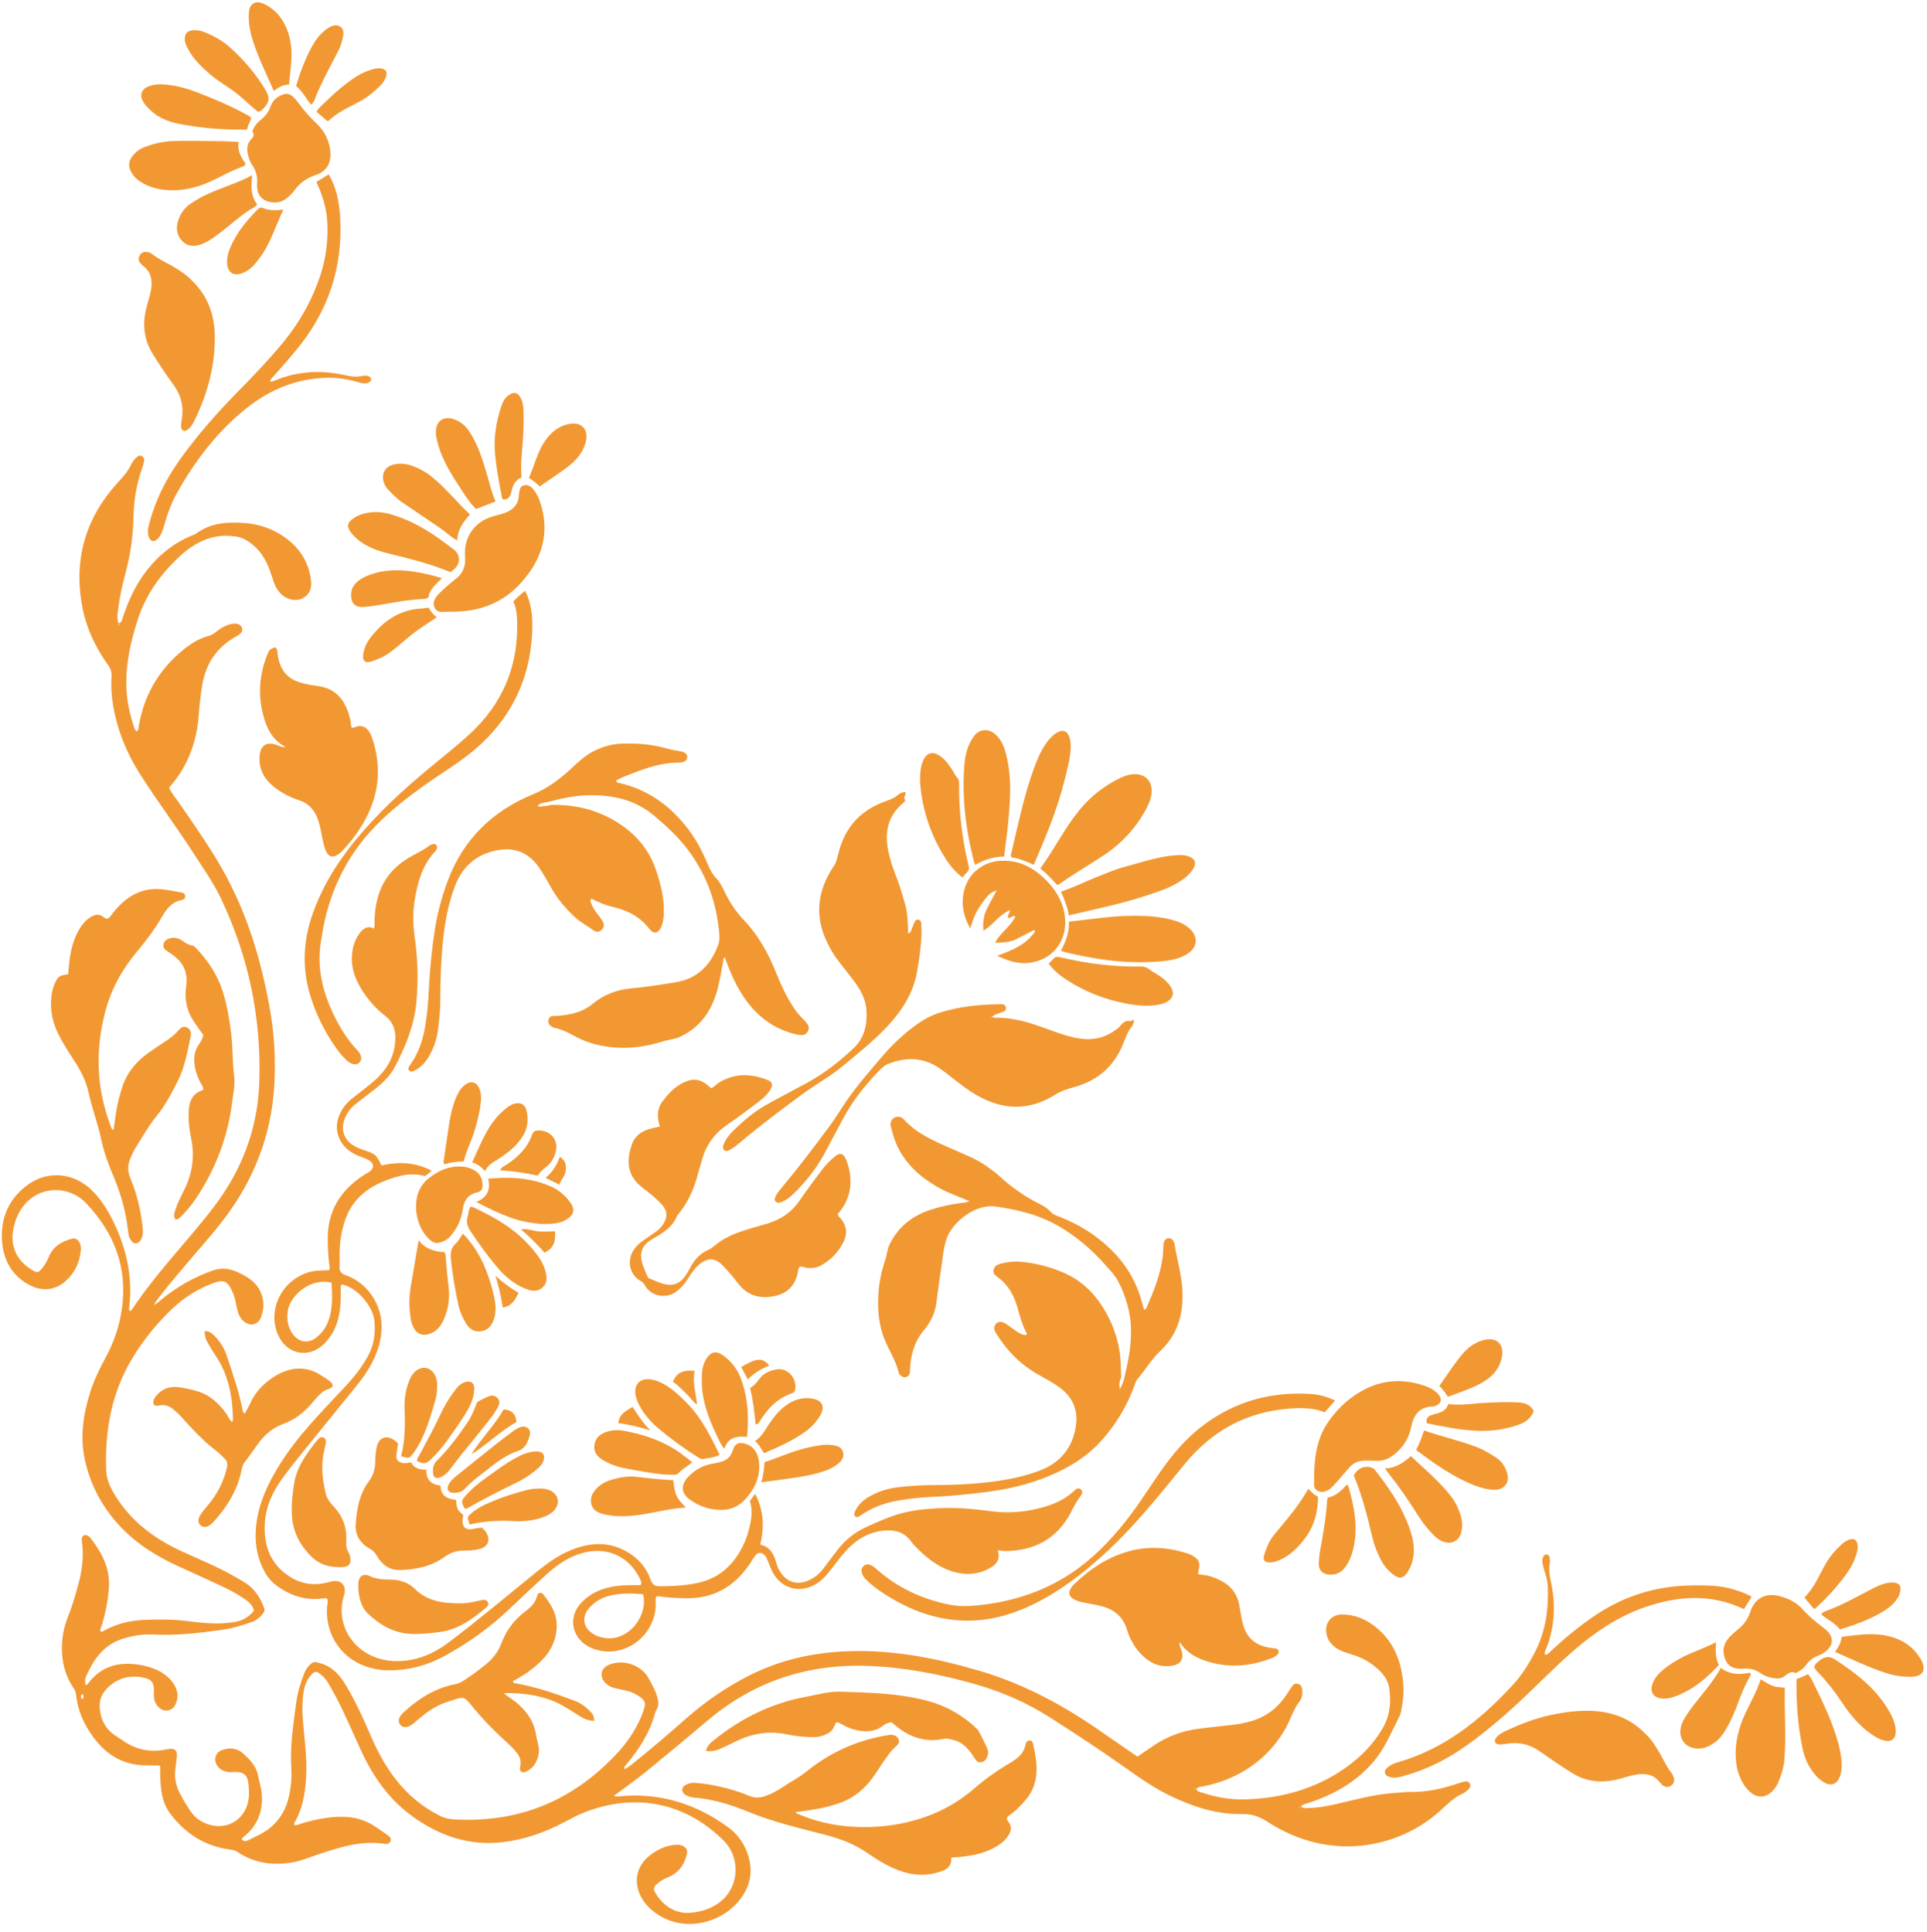 <?xml version="1.0" encoding="UTF-8"?><svg xmlns="http://www.w3.org/2000/svg" xmlns:xlink="http://www.w3.org/1999/xlink" height="332.3" preserveAspectRatio="xMidYMid meet" version="1.0" viewBox="-0.3 -0.4 331.4 332.3" width="331.4" zoomAndPan="magnify"><g id="change1_1"><path d="M105.58,308.57c0.47,0.13,0.92-0.02,1.38-0.05c6.68-0.46,12.63,1.49,17.99,5.41 c1.43,1.04,2.48,2.41,3.15,4.07c1.26,3.13,0.78,6.03-1.33,8.58c-3.21,3.89-9.22,5.29-13.68,2.51c-1.32-0.82-2.43-1.84-3.16-3.23 c-1.35-2.59-0.75-5.37,1.57-7.14c1.26-0.96,2.66-1.66,4.28-1.78c0.51-0.04,1.02-0.04,1.48,0.25c0.52,0.32,0.72,0.72,0.56,1.38 c-0.46,1.9-1.5,3.27-3.35,4c-0.71,0.28-1.35,0.7-1.92,1.22c-0.4,0.36-0.51,0.71-0.24,1.22c1.29,2.41,3.56,3.74,5.83,3.63 c1.76-0.09,3.39-0.54,4.9-1.52c3.8-2.47,4.2-7.85,1.08-10.94c-6.52-6.46-14.98-8.26-23.79-4.88c-1.27,0.49-2.46,1.14-3.66,1.77 c-3.29,1.74-6.73,2.95-10.45,3.4c-5.75,0.69-10.8-1.03-15.42-4.31c-4.05-2.87-6.84-6.78-8.91-11.23c-1.45-3.11-2.77-6.28-4.35-9.33 c-0.45-0.86-0.96-1.7-1.44-2.55c-0.32-0.56-0.76-1.02-1.25-1.43c-0.75-0.62-1.05-0.6-1.69,0.15c-0.68,0.79-1.06,1.72-1.23,2.75 c-0.25,1.51-0.27,3.03-0.17,4.56c0.21,3,0.68,5.97,0.62,9c-0.06,3.18-0.43,6.26-2.05,9.07c-0.06,0.1-0.03,0.24-0.04,0.37 c0.47,0.11,0.84-0.13,1.24-0.25c2.32-0.69,4.67-1.19,7.12-1.16c2.05,0.02,3.93,0.57,5.63,1.72c0.74,0.5,1.47,1,2.19,1.52 c0.32,0.23,0.55,0.56,0.37,0.99c-0.18,0.42-0.54,0.49-0.95,0.43c-4.09-0.64-7.89,0.62-11.67,1.88c-1.37,0.45-2.69,1.04-4.12,1.29 c-3.43,0.61-6.67,0.18-9.6-1.81c-0.46-0.31-0.94-0.34-1.44-0.41c-4.31-0.62-7.66-2.85-10.19-6.31c-1.49-2.05-1.56-4.52-1.64-6.95 c-0.01-0.37,0.17-0.75-0.09-1.17c-0.89-0.01-1.82-0.01-2.74-0.04c-3.67-0.13-6.42-1.85-8.58-4.74c-1.63-2.19-2.74-4.57-3.03-7.3 c-0.04-0.42-0.14-0.8-0.4-1.18c-1.89-2.77-2.33-5.86-1.88-9.11c0.15-1.09,0.45-2.16,0.86-3.18c0.77-1.89,1.32-3.85,1.85-5.81 c0.62-2.31,0.9-4.65,0.58-7.05c-0.03-0.21-0.06-0.43-0.03-0.63c0.09-0.54,0.57-0.76,1.05-0.48c0.18,0.1,0.34,0.26,0.47,0.42 c1.89,2.47,3.33,5.08,3.14,8.37c-0.13,2.22-0.56,4.36-1.18,6.48c-0.11,0.39-0.38,0.76-0.25,1.19c0.26,0.13,0.43-0.04,0.59-0.13 c2.16-1.21,4.5-1.76,6.94-1.86c2.54-0.11,5.08-0.1,7.61,0.23c2.56,0.33,5.14,0.59,7.73,0.17c1.51-0.24,2.54-0.8,3.49-1.96 c-0.18-1.03-0.98-1.61-1.77-2.15c-1.22-0.84-2.55-1.52-3.89-2.15c-2.46-1.15-4.93-2.27-7.39-3.39c-3.81-1.74-7.3-3.94-10.16-7.06 c-2.93-3.2-4.9-6.91-5.84-11.13c-0.88-3.95-0.32-7.84,0.88-11.66c0.65-2.07,1.59-4.02,2.62-5.92c1.47-2.71,2.46-5.56,2.87-8.63 c0.95-7.02-1.35-12.92-6.13-17.98c-3.59-3.8-10.33-3.01-12.27,3.27c-0.67,2.18-0.66,4.35,0.81,6.31c0.6,0.8,1.35,1.41,2.19,1.91 c0.8,0.48,1.04,0.42,1.62-0.29c0.49-0.59,0.88-1.25,1.17-1.96c0.74-1.82,2.19-2.72,4.01-3.17c0.54-0.13,0.9,0.07,1.19,0.49 c0.34,0.48,0.37,1.03,0.32,1.59c-0.21,2.12-1.13,3.94-2.72,5.3c-1.82,1.54-3.96,1.69-6.07,0.6c-2.87-1.48-4.38-4.04-4.71-7.13 c-0.44-4.22,1.04-7.8,4.58-10.27c3.36-2.34,7.64-1.9,10.65,0.92c1.66,1.56,2.85,3.46,3.84,5.49c2.3,4.67,3.38,9.57,2.77,14.78 c-0.02,0.2-0.1,0.42,0.07,0.61c0.33,0.06,0.41-0.24,0.53-0.42c2.94-4.37,6.4-8.32,9.8-12.33c2.19-2.59,4.37-5.18,6.2-8.05 c3.6-5.64,5.53-11.83,5.76-18.47c0.38-11.03-1.82-21.58-6.55-31.56c-1.32-2.8-3.13-5.33-4.8-7.93c-2.92-4.52-6.15-8.83-9.05-13.37 c-2.67-4.19-4.46-8.75-4.97-13.75c-0.11-1.1-0.1-2.2-0.04-3.3c0.04-0.72-0.17-1.29-0.59-1.87c-2.25-3.14-3.85-6.59-4.51-10.41 c-1.4-8.01,0.72-15.02,6.19-21.01c0.83-0.91,1.67-1.8,2.2-2.93c0.23-0.5,0.56-0.95,0.96-1.34c0.29-0.29,0.62-0.46,1.02-0.23 c0.34,0.2,0.4,0.53,0.32,0.89c-0.07,0.33-0.15,0.66-0.27,0.98c-0.97,2.74-1.49,5.54-1.54,8.46c-0.06,3.35-0.54,6.67-1.42,9.92 c-0.5,1.88-0.93,3.79-1.18,5.72c-0.12,0.91-0.31,1.83,0.02,2.79c0.61-0.17,0.61-0.71,0.75-1.1c0.84-2.45,1.85-4.82,3.34-6.97 c2.23-3.21,5.06-5.68,8.71-7.14c0.2-0.08,0.4-0.15,0.57-0.27c2.48-1.85,5.36-2.01,8.26-1.81c2.57,0.18,4.98,1.01,7.09,2.55 c2.52,1.84,4.05,4.28,4.39,7.42c0.14,1.3-0.24,2.35-1.45,2.98c-1.07,0.56-2.54,0.29-3.55-0.6c-0.69-0.6-1.12-1.37-1.42-2.22 c-0.29-0.84-0.55-1.7-0.88-2.52c-0.82-2.02-2.09-3.68-4.02-4.76c-0.64-0.36-1.32-0.5-2.05-0.58c-3.62-0.42-6.56,1.04-9.11,3.38 c-3.3,3.02-5.87,6.54-7.28,10.86c-1.21,3.69-2.07,7.42-2.01,11.33c0.04,2.53,0.54,4.96,1.36,7.34c0.06,0.16,0.12,0.32,0.21,0.46 c0.04,0.06,0.12,0.1,0.25,0.21c0.32-0.26,0.28-0.66,0.34-1c0.86-4.99,3.18-9.16,7-12.5c1.48-1.29,3.06-2.41,5-2.93 c0.59-0.16,1.06-0.51,1.53-0.88c0.64-0.5,1.33-0.91,2.13-1.11c0.41-0.11,0.83-0.17,1.26-0.08c0.4,0.08,0.7,0.32,0.82,0.72 c0.12,0.41-0.04,0.76-0.36,1.01c-0.27,0.21-0.56,0.38-0.85,0.55c-3.38,1.93-5.16,4.92-5.71,8.7c-0.22,1.51-0.41,3.03-0.51,4.55 c-0.32,4.76-1.88,9.01-5.11,12.63c0.41,0.98,1.1,1.74,1.67,2.56c2.83,4.12,5.73,8.2,8.11,12.61c3.88,7.2,6.13,14.95,7.56,22.96 c0.69,3.85,0.93,7.74,0.82,11.65c-0.24,8.55-2.87,16.28-7.84,23.25c-1.93,2.7-4.12,5.17-6.27,7.67c-1.93,2.25-3.85,4.52-5.68,6.85 c-0.31,0.39-0.58,0.81-1.01,1.43c0.77-0.32,1.13-0.75,1.54-1.09c2.56-2.07,5.35-3.64,8.47-4.77c1.88-0.68,3.33-0.33,4.93,0.48 c1.47,0.74,2.76,1.61,3.45,3.2c0.64,1.46,0.6,2.89,0.05,4.32c-0.52,1.35-1.9,1.63-3,0.67c-0.68-0.59-0.95-1.39-1.13-2.23 c-0.2-0.91-0.33-1.84-0.72-2.7c-0.93-2.07-1.52-2.34-3.64-1.51c-2.44,0.94-4.63,2.32-6.54,4.09c-2.77,2.58-5.15,5.49-7.11,8.75 c-3.56,5.91-4.71,12.36-4.49,19.15c0.05,1.73,0.77,3.19,1.66,4.6c2.76,4.39,6.74,7.32,11.37,9.45c3.04,1.4,6.15,2.64,9.06,4.32 c0.62,0.36,1.25,0.72,1.86,1.1c1.65,1.04,2.59,2.61,3.25,4.39c0.11,0.3-0.02,0.58-0.2,0.83c-0.48,0.67-1.09,1.17-1.87,1.47 c-1.75,0.65-3.55,1.16-5.4,1.41c-3.86,0.54-7.73,0.98-11.65,0.78c-1.83-0.09-3.63,0.2-5.38,0.78c-2.17,0.71-3.72,2.14-4.91,4.02 c-0.43,0.68-0.76,1.42-1.13,2.13c-0.29,0.54-0.34,1.11-0.2,1.76c0.42-0.09,0.55-0.42,0.75-0.66c1.78-2.15,4.07-3.09,6.83-2.99 c1.72,0.06,3.42,0.43,4.92,1.16c1.77,0.86,3.7,2.81,3.25,4.97c-0.23,1.06-0.74,1.76-1.6,1.89c-0.9,0.13-1.75-0.43-2.17-1.42 c-0.25-0.6-0.26-1.23-0.23-1.88c0.07-1.59-0.5-2.16-2.07-2.41c-2.36-0.38-4.35,0.24-6.02,1.95c-0.84,0.86-1.27,1.87-1.23,3.09 c0.08,2.03,0.87,3.69,2.53,4.89c0.45,0.32,0.94,0.58,1.38,0.9c2.3,1.65,4.84,2.15,7.6,1.57c0.17-0.04,0.33-0.07,0.5-0.08 c0.95-0.08,1.36,0.31,1.27,1.25c-0.07,0.8-0.2,1.6-0.28,2.4c-0.14,1.39,0.12,2.69,0.76,3.94c0.55,1.06,1.15,2.08,1.82,3.06 c0.51,0.74,1.11,1.38,1.92,1.82c4.06,2.21,8.26-0.34,8.18-4.98c-0.01-0.55-0.06-1.1-0.12-1.65c-0.15-1.32-0.84-1.9-2.21-1.87 c-0.38,0.01-0.77,0.05-1.14,0.01c-0.79-0.08-1.48-0.38-1.96-1.04c-0.72-0.98-0.38-2.32,0.76-2.73c1.31-0.47,2.6-0.39,3.69,0.6 c1.17,1.06,2.23,2.15,2.55,3.82c0.21,1.08,0.55,2.13,0.63,3.23c0.21,2.85-0.72,5.25-2.92,7.11c-0.19,0.16-0.43,0.27-0.54,0.59 c0.36,0.43,0.87,0.29,1.22,0.11c1.28-0.64,2.61-1.2,3.73-2.15c1.7-1.42,2.7-3.22,3.18-5.36c0.35-1.58,0.5-3.19,0.4-4.8 c-0.24-3.75,0.33-7.44,0.82-11.14c0.22-1.72,0.71-3.4,1.33-5.03c0.23-0.6,0.51-1.16,0.99-1.61c0.72-0.67,0.86-0.58,1.86-0.31 c2.19,0.61,3.45,2.18,4.53,4.01c1.62,2.74,2.92,5.64,4.18,8.56c1.11,2.58,2.44,5.03,4.15,7.27c2.07,2.7,4.61,4.83,7.65,6.38 c0.85,0.43,1.75,0.61,2.7,0.66c9.4,0.47,17.72-2.21,24.83-8.48c2.43-2.15,4.65-4.45,6.22-7.32c0.61-1.12,1.14-2.27,1.48-3.5 c0.19-0.66,0.03-1.15-0.49-1.57c-0.84-0.69-1.79-1.12-2.84-1.35c-0.62-0.14-1.25-0.26-1.86-0.41c-0.54-0.14-1.03-0.38-1.44-0.77 c-1.23-1.17-0.9-2.72,0.68-3.29c2.81-1.02,5.65,0.5,6.64,2.35c0.6,1.12,1.27,2.2,1.56,3.46c0.17,0.72,0.22,1.42-0.22,2.08 c-0.09,0.14-0.16,0.3-0.2,0.46c-0.91,3.44-2.8,6.33-5.06,9.01c-0.12,0.15-0.32,0.27-0.19,0.67c0.69-0.33,1.24-0.81,1.8-1.27 c3-2.42,5.93-4.93,8.82-7.48c3.29-2.9,6.89-5.37,10.79-7.35c5.34-2.71,11.06-3.98,17.02-4.19c7.81-0.28,15.34,1.22,22.78,3.42 c7.65,2.27,14.53,6.03,21.02,10.59c1.97,1.39,3.97,2.74,5.98,4.12c0.9-0.62,1.76-1.22,2.63-1.81c2.35-1.6,4.94-2.61,7.76-2.97 c2.02-0.26,4.04-0.47,6.06-0.7c1.14-0.13,2.25-0.36,3.35-0.7c2.59-0.8,4.52-2.43,5.97-4.68c0.28-0.43,0.54-0.86,0.84-1.27 c0.24-0.33,0.57-0.52,0.99-0.39c0.45,0.14,0.69,0.48,0.74,0.94c0.08,0.74-0.03,1.51-0.46,2.07c-1.13,1.47-1.6,3.26-2.5,4.81 c-2.35,4.06-5.77,6.93-10.14,8.67c-1.26,0.5-2.57,0.86-3.9,1.14c-0.4,0.08-0.86,0.05-1.21,0.42c0.14,0.56,0.67,0.56,1.07,0.69 c2.39,0.8,4.85,1.2,7.38,1.13c5.66-0.17,11.01-1.52,15.83-4.52c3.14-1.96,5.84-4.44,7.76-7.73c1.28-2.2,1.46-4.52,1.12-6.88 c-0.26-1.8-1.55-3.07-2.98-4.12c-1.1-0.81-2.35-1.34-3.66-1.74c-0.73-0.23-1.46-0.44-2.13-0.83c-1.13-0.65-1.89-1.56-2.06-2.89 c-0.22-1.74,0.95-3.09,2.71-3.09c2.07,0,3.92,0.73,5.53,1.95c3.43,2.6,4.77,6.26,5.04,10.4c0.07,1.14-0.05,2.29-0.25,3.42 c-0.1,0.58-0.16,1.21-0.43,1.72c-1.41,2.74-2.54,5.63-4.61,8c-2.97,3.39-6.72,5.5-10.94,6.89c-0.46,0.15-0.98,0.21-1.37,0.62 c0.33,0.42,0.73,0.29,1.07,0.29c2.14,0,4.2-0.5,6.26-0.99c2.97-0.7,5.93-1.45,8.99-1.62c0.89-0.05,1.78-0.17,2.66-0.16 c2.75,0.03,5.38-0.57,7.96-1.45c0.36-0.12,0.73-0.23,1.1-0.32c0.4-0.09,0.78-0.04,0.98,0.37c0.2,0.42-0.01,0.75-0.31,1.01 c-0.28,0.25-0.58,0.53-0.92,0.68c-1.56,0.68-2.7,1.89-3.92,2.99c-7.11,6.42-18.92,8.87-29.69,1.83c-1.43-0.93-2.78-1.35-4.46-1.31 c-4.15,0.08-8.02-1.17-11.75-2.9c-2.98-1.38-5.65-3.25-8.31-5.14c-4.22-2.99-8.54-5.82-12.9-8.6c-4.03-2.58-8.37-4.44-12.97-5.74 c-5.85-1.65-11.78-2.81-17.87-3.08c-10.54-0.47-19.9,2.54-27.99,9.38c-3.56,3.01-7.14,5.99-10.75,8.93 c-1.64,1.33-3.38,2.54-5.08,3.81c-0.08,0.07-0.22,0.14-0.22,0.2C105.35,308.66,105.48,308.6,105.58,308.57z M13.87,291.93L13.86,292 l0-0.07c0.17-0.31,0.37-0.62-0.03-0.96C13.5,291.37,13.62,291.66,13.87,291.93z M20.03,107.03c0,0.05,0,0.09,0,0.13 c0.06-0.02,0.13-0.03,0.18-0.06c0.02-0.01,0-0.08,0-0.12C20.15,106.99,20.09,107.01,20.03,107.03z M223.12,310.44 c0.01,0.02,0.01,0.07,0.03,0.08c0.03,0.01,0.1,0.02,0.11,0.01c0.04-0.1,0.01-0.15-0.07-0.14 C223.16,310.39,223.14,310.42,223.12,310.44z M205.15,307.23c0,0.04,0,0.08,0,0.12c0.04,0,0.08,0,0.12,0 c-0.01-0.05-0.02-0.1-0.03-0.15C205.21,307.21,205.18,307.22,205.15,307.23z M129.57,256.57c1.45,2.75,1.63,5.65,0.88,8.72 c1.71,0.39,2.36,1.67,2.76,3.17c0.15,0.57,0.4,1.11,0.73,1.61c1.05,1.61,2.73,2.19,4.53,1.5c1.18-0.45,2.13-1.2,2.88-2.22 c0.81-1.09,1.63-2.17,2.46-3.24c1.33-1.7,2.97-2.99,4.95-3.88c1.62-0.73,3.24-1.47,4.93-2.02c2.48-0.81,5.05-1.07,7.64-1.19 c2.93-0.14,5.84,0.13,8.74,0.52c3.29,0.44,6.51,0.13,9.67-0.87c1.68-0.53,3.21-1.31,4.53-2.48c0.37-0.33,0.77-0.84,1.3-0.4 c0.54,0.45,0.12,0.92-0.17,1.33c-0.58,0.79-1.03,1.65-1.47,2.52c-2.37,4.62-6.26,6.7-11.35,6.77c-0.38,0-0.76-0.09-1.3-0.16 c0.54,1.68-0.28,2.5-1.42,3.13c-1.92,1.06-3.95,1.2-6.03,0.63c-2.8-0.77-4.94-2.54-6.89-4.59c-0.18-0.18-0.35-0.38-0.49-0.58 c-1.17-1.71-2.86-2.14-4.8-1.95c-2.05,0.2-3.82,1.04-5.36,2.39c-1.38,1.21-2.44,2.7-3.55,4.14c-0.83,1.07-1.7,2.11-2.93,2.78 c-2.73,1.48-5.68,0.64-7.18-2.08c-0.35-0.63-0.59-1.31-0.86-1.98c-0.15-0.35-0.27-0.72-0.54-1c-0.57-0.59-1.22-0.57-1.7,0.11 c-0.37,0.51-0.68,1.08-1.04,1.6c-2.59,3.68-6.06,5.7-10.63,5.67c-1.36-0.01-2.71-0.07-4.06-0.23c-0.41-0.05-0.83-0.17-1.26-0.06 c-0.16,0.56-0.04,1.11-0.07,1.66c-0.29,5.25-5.41,8.96-10.31,7.46c-0.99-0.3-1.88-0.78-2.59-1.54c-1.78-1.89-1.75-4.57,0.11-6.53 c1.1-1.16,2.44-1.95,3.97-2.42c1.35-0.41,2.73-0.58,4.14-0.58c0.71,0,1.42-0.01,2.08-0.02c0.24-0.41,0.06-0.67-0.05-0.93 c-1.84-4.09-6.02-6.02-10.73-4.35c-1.98,0.7-3.68,1.91-5.24,3.3c-2.14,1.92-4.25,3.89-6.33,5.89c-3.47,3.34-7.36,6.12-11.59,8.4 c-2.88,1.55-5.99,2.34-9.27,2.35c-1.11,0.01-2.2-0.14-3.27-0.43c-4.78-1.29-7.78-5.52-7.45-10.46c0.03-0.46,0.21-0.91,0.05-1.37 c-0.27-0.26-0.58-0.13-0.85-0.09c-2.94,0.36-5.53-0.51-7.87-2.22c-0.94-0.69-1.65-1.57-2.18-2.61c-1.27-2.45-1.63-5.05-1.33-7.77 c0.42-3.8,1.99-7.13,3.97-10.34c3.13-5.06,7.31-9.21,11.32-13.51c1.51-1.61,2.88-3.32,3.94-5.28c1.03-1.9,1.3-3.9,1.1-6.02 c-0.25-2.66-3.19-5.92-5.64-6.27c-0.27,0.47-0.14,0.98-0.14,1.48c0,1.49-0.08,2.96-0.45,4.41c-0.4,1.6-1.16,3-2.3,4.19 c-2.64,2.77-6.57,2.03-8.08-1.49c-1.92-4.5,0.99-9.81,5.95-10.86c0.96-0.2,1.93-0.1,2.88-0.21c0.17-0.46,0.02-0.88-0.03-1.29 c-0.15-1.31-0.2-2.62-0.22-3.93c-0.07-4.79,2.08-8.36,5.98-10.97c0.39-0.26,0.8-0.48,1.19-0.74c0.83-0.56,0.85-1.37-0.01-1.92 c-0.45-0.29-0.99-0.47-1.51-0.66c-0.92-0.35-1.78-0.79-2.49-1.48c-1.53-1.49-2-3.61-1.19-5.6c0.49-1.2,1.27-2.19,2.3-2.99 c1.27-0.99,2.56-1.95,3.77-3.01c2.16-1.89,3.51-4.21,3.59-7.16c0.05-1.63-0.44-2.98-1.78-4.01c-1.56-1.2-2.85-2.67-3.91-4.32 c-1.34-2.09-2.1-4.34-1.68-6.87c0.19-1.15,0.59-2.21,1.33-3.12c0.61-0.74,1.32-1.22,2.36-0.68c0.19-0.53,0.08-1.03,0.1-1.53 c0.14-3.56,1.13-6.75,3.9-9.2c0.8-0.71,1.69-1.28,2.61-1.8c0.96-0.54,1.96-1,2.84-1.67c0.2-0.15,0.44-0.28,0.68-0.34 c0.47-0.11,0.85,0.29,0.71,0.75c-0.06,0.19-0.18,0.38-0.32,0.53c-2.22,2.37-3.02,5.35-3.52,8.43c-0.33,2.06-0.3,4.14,0,6.21 c0.54,3.79,0.66,7.59,0.29,11.41c-0.39,3.96-1.88,7.54-3.69,11.01c-0.92,1.75-2.4,3.05-3.96,4.24c-0.94,0.72-1.9,1.43-2.82,2.17 c-0.91,0.73-1.58,1.65-1.94,2.77c-0.56,1.75,0,3.29,1.54,4.3c0.54,0.35,1.13,0.58,1.73,0.78c2.1,0.7,2.23,0.81,3.15,2.7 c2.96-0.71,5.86-0.56,8.62,0.88c-0.35,0.36-0.74,0.69-1.18,0.94c-2.38-0.69-4.65-0.05-6.82,0.8c-3.11,1.22-5.58,3.24-6.77,6.47 c-0.67,1.83-1.01,3.76-1.06,5.73c-0.02,0.85,0.04,1.7-0.01,2.54c-0.04,0.79,0.23,1.21,1.01,1.49c2.02,0.71,3.61,2.01,4.76,3.83 c1.72,2.75,1.81,5.68,0.89,8.68c-0.74,2.43-2.11,4.52-3.69,6.48c-3.06,3.79-6.15,7.56-9.2,11.35c-1.27,1.58-2.55,3.17-3.73,4.82 c-1.65,2.31-2.78,4.86-2.9,7.75c-0.15,3.72,1.01,6.85,4.26,8.94c1.95,1.26,4.07,1.6,6.34,1.07c0.45-0.11,0.91-0.25,1.37-0.29 c1.11-0.1,1.87,0.66,1.79,1.77c-0.02,0.25-0.07,0.5-0.15,0.75c-1.71,5.59,2.45,11.16,8.97,11.25c3.46,0.05,6.46-1.25,9.16-3.29 c5.1-3.86,9.99-7.99,14.96-12.01c1.85-1.5,3.77-2.9,5.98-3.8c3.35-1.36,6.67-1.52,9.88,0.45c1.79,1.1,3.1,2.65,3.79,4.63 c0.3,0.87,0.75,1.16,1.66,1.15c2.08-0.01,4.13-0.11,6.19-0.52c4.29-0.85,6.89-3.58,8.49-7.44c0.35-0.86,0.58-1.77,0.78-2.68 c0.3-1.33,0.4-2.68-0.04-4.02C128.95,257.38,129.26,256.98,129.57,256.57z M110.29,273.83c-2.03-0.19-4.07-0.22-6.1,0.35 c-1.09,0.31-2.01,0.89-2.82,1.65c-1.84,1.74-1.51,3.93,0.75,5.05c0.37,0.19,0.79,0.31,1.2,0.4 C107.68,282.28,111.25,277.47,110.29,273.83z M56.7,220.23c-3.76-0.88-7.12,2.33-7.5,4.83c-0.21,1.38-0.04,2.7,0.76,3.89 c1.08,1.6,2.79,1.85,4.26,0.63c0.79-0.66,1.41-1.46,1.81-2.41C56.97,224.91,56.87,222.56,56.7,220.23z M92.69,138.33 c-0.17,0.03-0.33,0.02-0.53-0.14c0.47-0.48,1.07-0.53,1.67-0.6c2.21-0.6,4.44-1.11,6.74-1.18c4.25-0.13,8.21,0.63,11.6,3.48 c2.15,1.81,4.19,3.68,5.87,5.93c2.89,3.85,4.58,8.17,5.2,12.93c0.15,1.14,0.36,2.33-0.03,3.4c-1.28,3.44-3.57,5.83-7.35,6.42 c-2.51,0.4-5.02,0.82-7.55,1.04c-2.55,0.22-4.76,1.08-6.72,2.69c-1.28,1.06-2.78,1.59-4.39,1.85c-0.75,0.12-1.51,0.21-2.27,0.2 c-0.4-0.01-0.75,0.15-0.88,0.59c-0.14,0.46,0,0.85,0.36,1.13c0.2,0.15,0.44,0.29,0.67,0.34c1.4,0.26,2.61,0.98,3.84,1.62 c2.07,1.08,4.27,1.58,6.58,1.76c2.79,0.21,5.5-0.21,8.14-1.03c1.05-0.33,2.15-0.39,3.16-0.88c3.13-1.53,5.03-4.04,6.06-7.3 c0.61-1.94,0.88-3.96,1.27-5.95c-0.02-0.13-0.01-0.27,0.14-0.29c0.15-0.02,0.18,0.13,0.2,0.25c0.68,1.87,1.44,3.71,2.46,5.43 c2.18,3.69,5.16,6.35,9.4,7.44c1.29,0.33,1.9,0.27,2.28-0.41c0.37-0.64,0.19-1.18-0.71-2.08c-0.61-0.6-1.17-1.23-1.64-1.94 c-1.27-1.92-2.24-3.99-3.09-6.11c-1.33-3.34-3.03-6.42-5.53-9.04c-1.28-1.35-2.34-2.9-3.17-4.58c-0.45-0.91-0.87-1.87-1.57-2.6 c-0.73-0.76-1.16-1.65-1.55-2.59c-0.98-2.36-2.19-4.57-3.82-6.56c-2.97-3.63-6.6-6.16-11.21-7.23c-0.23-0.05-0.51-0.03-0.7-0.42 c0.81-0.51,1.71-0.83,2.6-1.18c2.65-1.03,5.33-1.96,8.23-1.93c0.29,0,0.59-0.06,0.87-0.16c0.35-0.12,0.55-0.38,0.57-0.76 c0.02-0.39-0.18-0.67-0.5-0.82c-0.3-0.14-0.64-0.23-0.97-0.27c-0.84-0.11-1.66-0.32-2.48-0.54c-2.39-0.65-4.84-0.8-7.31-0.72 c-1.76,0.06-3.42,0.54-4.98,1.37c-1.37,0.72-2.47,1.75-3.59,2.8c-1.98,1.85-4.09,3.47-6.66,4.53c-6.96,2.85-11.98,7.69-14.66,14.81 c-1.02,2.71-1.78,5.48-2.23,8.33c-0.54,3.48-0.9,6.97-1.06,10.49c-0.1,2.25-0.3,4.48-0.7,6.69c-0.33,1.85-0.92,3.61-1.86,5.24 c-0.23,0.4-0.52,0.77-0.76,1.17c-0.16,0.26-0.3,0.55-0.05,0.81c0.24,0.25,0.55,0.17,0.83,0.04c1.02-0.49,1.8-1.26,2.39-2.21 c0.86-1.38,1.42-2.88,1.67-4.5c0.3-1.97,0.46-3.96,0.46-5.95c0.01-2.84,0.1-5.68,0.34-8.51c0.31-3.65,0.88-7.25,2.2-10.67 c1.34-3.47,3.87-5.59,7.6-6.16c2.95-0.45,5.23,0.66,6.88,3.09c0.76,1.12,1.42,2.31,2.08,3.49c1.07,1.91,2.49,3.52,4.07,5.01 c0.93,0.88,2.1,1.43,3.1,2.21c0.48,0.37,1.05,0.38,1.5-0.09c0.45-0.46,0.42-1,0.1-1.51c-0.22-0.36-0.49-0.69-0.74-1.03 c-0.44-0.57-0.86-1.16-1.13-1.83c-0.12-0.29-0.36-0.6-0.03-0.96c1.17,0.6,2.37,1.11,3.65,1.41c2.5,0.58,4.68,1.66,6.3,3.76 c0.77,1,1.61,0.83,2.08-0.35c0.36-0.88,0.44-1.81,0.44-2.75c0.02-2.32-0.55-4.53-1.26-6.71c-1.41-4.37-4.35-7.37-8.39-9.4 c-3.1-1.56-6.4-2.17-9.84-2.08C93.85,138.28,93.26,138.23,92.69,138.33z M192.29,238.56c-0.16-0.74-0.09-1.42,0.24-2.08 c-0.03-0.63-0.07-1.27-0.08-1.9c-0.04-2.98-0.79-5.79-2.13-8.43c-1.68-3.29-4.02-5.97-7.46-7.52c-2.22-1-4.54-1.63-6.96-1.93 c-1.27-0.16-2.54-0.11-3.79,0.19c-0.66,0.16-1.37,0.35-1.54,1.14c-0.16,0.72,0.46,1.05,0.91,1.4c1.68,1.31,2.64,3.07,3.2,5.07 c0.42,1.51,0.82,3.02,1.58,4.42c0.07,0.12,0,0.24-0.12,0.33c-0.61-0.01-1.12-0.31-1.61-0.64c-0.66-0.45-1.3-0.96-1.98-1.38 c-0.62-0.39-1.26-0.32-1.61,0.13c-0.4,0.51-0.29,1.02,0.03,1.53c1.88,3.05,4.31,5.53,7.48,7.26c1.11,0.61,2.23,1.24,3.26,1.96 c2.31,1.61,3.43,3.81,3.03,6.67c-0.54,3.84-2.67,6.43-6.26,7.79c-2.26,0.86-4.62,1.39-7.02,1.75c-3.87,0.57-7.76,0.73-11.66,0.74 c-2.04,0.01-4.06,0.15-6.08,0.42c-1.57,0.22-3.05,0.72-4.43,1.5c-0.94,0.53-1.75,1.19-2.3,2.13c-0.15,0.26-0.32,0.5-0.36,0.81 c-0.06,0.48,0.24,0.74,0.69,0.58c0.19-0.07,0.37-0.21,0.54-0.33c1.85-1.27,3.9-2.02,6.1-2.42c2-0.36,4.03-0.58,6.06-0.67 c3.18-0.13,6.34-0.45,9.49-0.86c3.67-0.47,7.25-1.33,10.67-2.76c3.32-1.38,6.36-3.23,8.8-5.9c2.56-2.81,4.51-6.03,5.82-9.62 c0.13-0.36,0.22-0.76,0.46-1.04c1.35-1.57,2.38-3.39,3.91-4.83c3.05-2.86,4.1-6.47,3.87-10.6c-0.15-2.65-0.91-5.16-1.33-7.75 c-0.03-0.17-0.07-0.34-0.14-0.49c-0.17-0.37-0.42-0.65-0.86-0.64c-0.51,0.01-0.76,0.34-0.87,0.78c-0.07,0.28-0.07,0.59-0.09,0.88 c-0.03,0.51-0.03,1.02-0.09,1.52c-0.39,2.97-1.45,5.74-2.65,8.45c-0.11,0.25-0.11,0.61-0.58,0.64c-0.16-0.6-0.32-1.21-0.5-1.81 c-0.98-3.32-2.73-6.15-5.23-8.57c-2.51-2.43-5.38-4.23-8.61-5.51c-0.58-0.23-1.22-0.4-1.66-0.89c-0.58-0.64-1.31-1.07-2.07-1.45 c-2.47-1.25-4.72-2.82-6.76-4.7c-0.65-0.6-1.39-1.11-2.1-1.64c-1.86-1.37-4.03-2.15-6.11-3.08c-2.94-1.31-5.93-2.53-8.18-4.99 c-0.55-0.6-1.18-0.66-1.72-0.35c-0.54,0.32-0.78,0.91-0.56,1.67c0.33,1.18,0.65,2.36,1.21,3.47c1.57,3.11,4.07,5.25,7.06,6.92 c1.59,0.89,3.32,1.47,4.99,2.19c0.07,0,0.2-0.01,0.2,0c0.02,0.17-0.08,0.18-0.21,0.15c-0.34,0.22-0.73,0.2-1.1,0.25 c-1.81,0.23-3.6,0.6-5.33,1.17c-3.16,1.03-5.58,2.93-7.07,5.98c-0.44,0.9-0.45,1.88-0.78,2.8c-0.69,1.97-1.06,4.02-1.16,6.1 c-0.12,2.47,0.11,4.92,1.01,7.25c0.76,1.97,2,3.74,2.49,5.83c0.07,0.3,0.27,0.53,0.53,0.69c0.58,0.35,1.24,0.09,1.4-0.56 c0.05-0.2,0.02-0.42,0.03-0.63c0.11-2.47,0.73-4.74,2.36-6.7c1.09-1.31,1.89-2.81,2.14-4.55c0.3-2.1,0.55-4.2,0.88-6.29 c0.26-1.67,0.36-3.36,0.93-4.98c0.96-2.75,4.84-5.97,8.34-5.5c3.98,0.54,7.81,1.49,11.29,3.6c2.89,1.75,5.43,3.91,7.64,6.45 c0.77,0.89,1.66,1.74,2.19,2.77c1.33,2.58,2.17,5.32,2.23,8.27c0.05,2.65-0.4,5.23-1.01,7.78 C193.05,236.94,192.72,237.77,192.29,238.56z M111.56,193.75c-1.48,0.39-2.66,1.21-3.18,2.67c-1.09,3.04-0.72,5.56,1.85,7.51 c1.15,0.87,2.28,1.77,3.26,2.83c0.98,1.05,1.06,2.16,0.29,3.36c-0.35,0.54-0.77,1-1.31,1.37c-0.8,0.55-1.6,1.11-2.4,1.67 c-0.67,0.47-1.2,1.07-1.59,1.79c-1.01,1.85-0.33,4.1,1.54,5.09c0.25,0.13,0.36,0.28,0.49,0.51c1.07,2.06,3.78,2.6,5.63,1.13 c0.7-0.55,1.28-1.22,1.77-1.98c0.57-0.89,1.14-1.79,1.94-2.5c1.44-1.29,2.8-1.3,4.13,0.07c0.91,0.94,1.78,1.94,2.57,2.99 c1.61,2.14,3.68,2.81,6.27,2.3c2.21-0.44,3.52-1.71,4.04-3.86c0.1-0.4,0.06-0.85,0.37-1.19c0.4-0.12,0.75,0.1,1.11,0.16 c0.86,0.13,1.7,0.06,2.47-0.35c1.81-0.98,3.16-2.41,4.03-4.26c0.64-1.35,0.43-2.63-0.5-3.81c-0.2-0.25-0.57-0.4-0.55-0.86 c0.92-1.02,1.61-2.22,1.94-3.61c0.46-1.92,0.22-3.78-0.48-5.61c-0.46-1.2-1.08-1.41-2.06-0.57c-0.8,0.69-1.56,1.44-2.19,2.3 c-1.27,1.74-2.6,3.45-3.81,5.24c-1.35,1.99-3.2,3.22-5.46,3.91c-1.05,0.32-2.11,0.62-3.17,0.93c-1.75,0.51-3.45,1.14-4.99,2.15 c-0.71,0.47-1.29,1.12-2.06,1.47c-1.47,0.65-2.46,1.76-3.16,3.16c-0.19,0.38-0.41,0.74-0.64,1.09c-1.06,1.62-2.28,2.09-4.14,1.52 c-0.85-0.26-1.65-0.64-2.41-0.95c-0.28-0.65-0.54-1.23-0.77-1.82c-0.89-2.27-0.47-3.77,1.63-4.95c1.73-0.98,3.36-1.98,4.13-3.93 c0.03-0.08,0.1-0.13,0.16-0.2c1.62-1.96,2.67-4.2,3.32-6.65c0.25-0.94,0.55-1.87,0.81-2.81c0.7-2.5,2.12-4.47,4.28-5.95 c1.82-1.24,3.57-2.57,5.33-3.9c0.84-0.64,1.65-1.34,2.19-2.27c0.41-0.68,0.29-1.21-0.35-1.48c-2.89-1.21-5.75-1.33-8.53,0.35 c-0.47,0.28-0.79,0.77-1.36,0.98c-0.28-0.24-0.55-0.5-0.85-0.72c-0.9-0.66-1.9-0.94-3-0.6c-2.01,0.61-3.38,2.04-4.57,3.67 c-0.93,1.27-0.89,2.69-0.4,4.24C112.54,193.52,112.04,193.62,111.56,193.75z M136.59,311.38c0.01-0.16,0.16-0.14,0.28-0.11 c2.52-0.34,5.03-0.7,7.43-1.6c1.96-0.73,3.56-1.93,4.89-3.53c1.7-2.04,2.78-4.56,4.81-6.36c0.62-0.55,0.28-1.43-0.53-1.7 c-0.38-0.12-0.75-0.07-1.13-0.01c-5.08,0.84-9.64,2.83-13.68,6.04c-0.73,0.58-1.49,1.14-2.29,1.6c-1.71,1-3.27,2.27-5.21,2.88 c-0.89,0.28-1.71,0.3-2.59-0.07c-2.15-0.92-4.41-1.5-6.7-1.93c-0.83-0.15-1.68-0.23-2.52-0.31c-0.46-0.04-0.93,0-1.38,0.18 c-0.44,0.18-0.88,0.39-0.93,0.94c-0.05,0.61,0.42,0.89,0.88,1.12c0.46,0.23,0.97,0.28,1.48,0.32c1.23,0.09,2.43,0.35,3.63,0.62 c1.94,0.45,3.79,1.16,5.65,1.91c4.24,1.71,8.7,2.74,13.12,3.89c2.53,0.66,4.9,1.58,7.06,3.08c1.39,0.96,2.84,1.86,4.38,2.57 c2.42,1.11,4.93,1.53,7.55,0.83c1.34-0.36,2.63-0.83,2.5-2.61c0.65-0.05,1.2-0.08,1.75-0.14c2.21-0.23,4.35-0.7,6.26-1.92 c0.76-0.48,1.43-1.07,1.89-1.85c0.41-0.69,0.54-1.37,0.01-2.13c-0.5-0.71-0.44-0.85,0.24-1.34c0.94-0.67,1.73-1.5,2.49-2.35 c2.7-3.01,2.22-6.47,1.4-9.98c-0.06-0.26-0.28-0.43-0.56-0.44c-0.28-0.01-0.48,0.16-0.59,0.4c-0.07,0.15-0.13,0.31-0.16,0.48 c-0.22,1.12-0.95,1.87-1.84,2.49c-0.49,0.34-1,0.64-1.51,0.94c-1.93,1.16-3.73,2.48-5.43,3.96c-2.45,2.13-5.23,3.75-8.29,4.84 c-2.97,1.06-6.06,1.63-9.21,1.76c-4.45,0.18-8.78-0.48-12.9-2.27C136.72,311.56,136.58,311.52,136.59,311.38z M9.07,168.89 c-0.28,0.67-0.45,1.37-0.53,2.09c-0.28,2.44,0.23,4.73,1.38,6.87c0.72,1.34,1.52,2.65,2.36,3.92c1.15,1.75,2.16,3.56,2.61,5.62 c0.61,2.81,1.66,5.5,2.24,8.31c0.47,2.25,1.31,4.4,2.19,6.5c1.24,2.96,2.06,6,2.4,9.18c0.05,0.47,0.12,0.93,0.36,1.34 c0.21,0.37,0.47,0.75,0.95,0.75c0.55,0.01,0.81-0.41,1.01-0.84c0.31-0.68,0.26-1.41,0.17-2.13c-0.33-2.79-0.95-5.52-2.05-8.11 c-0.57-1.33-0.53-2.53,0.06-3.78c0.25-0.54,0.49-1.09,0.8-1.59c1.17-1.86,2.26-3.79,3.65-5.5c1.48-1.82,2.56-3.89,3.61-5.97 c1.22-2.41,1.65-5.06,2.21-7.67c0.13-0.6,0.02-1.22-0.61-1.53c-0.66-0.33-1.13,0.05-1.53,0.53c-0.66,0.79-1.49,1.38-2.34,1.94 c-0.99,0.65-1.98,1.31-2.94,2c-2.07,1.51-3.61,3.42-4.39,5.91c-0.43,1.38-0.81,2.76-1.02,4.19c-0.14,1.01-0.29,2.02-0.44,3.08 c-0.43-0.24-0.45-0.61-0.56-0.91c-2.38-6.36-2.59-12.81-0.89-19.36c1-3.85,2.84-7.25,5.36-10.28c1.66-1.99,3.21-4.04,4.51-6.28 c0.76-1.3,1.67-2.46,3.3-2.75c0.36-0.06,0.64-0.28,0.61-0.69c-0.03-0.41-0.34-0.57-0.69-0.62c-1.21-0.2-2.42-0.48-3.64-0.57 c-3.52-0.25-6.05,1.53-8.13,4.13c-0.29,0.36-0.45,0.83-1,0.97c-0.16-0.07-0.39-0.12-0.54-0.25c-0.79-0.68-1.55-0.49-2.33,0 c-0.51,0.32-0.94,0.72-1.3,1.2c-1.02,1.34-1.61,2.87-1.98,4.5c-0.3,1.32-0.4,2.68-0.52,4.11C9.85,167.39,9.65,167.54,9.07,168.89z M170.26,174.58c-0.01-0.16,0.08-0.2,0.21-0.17c0.27-0.31,0.67-0.34,1.01-0.51c0.49-0.25,1.35-0.22,1.2-1.03 c-0.14-0.7-0.9-0.51-1.41-0.51c-3.28,0.02-6.51,0.41-9.66,1.33c-1.64,0.48-3.13,1.3-4.5,2.31c-2.02,1.49-3.84,3.17-5.48,5.08 c-2.19,2.53-4.38,5.06-6.3,7.81c-0.99,1.42-1.87,2.93-2.9,4.33c-2.74,3.71-5.54,7.39-8.5,10.93c-0.33,0.39-0.63,0.79-0.85,1.26 c-0.13,0.28-0.23,0.57-0.01,0.84c0.25,0.32,0.6,0.26,0.93,0.15c0.81-0.29,1.49-0.8,2.1-1.39c2.18-2.1,4.04-4.45,5.47-7.13 c1.09-2.06,2.18-4.12,3.29-6.16c1.6-2.92,3.66-5.49,5.96-7.88c0.44-0.46,0.9-0.92,1.49-1.17c3.25-1.35,6.37-1.22,9.27,0.9 c1.44,1.05,2.8,2.19,4.25,3.23c4.9,3.52,10.04,4.44,15.39,1.07c1.08-0.68,2.22-0.99,3.38-1.32c3.92-1.12,6.69-3.55,8.23-7.33 c0.41-1.02,0.75-2.06,1.44-2.95c0.27-0.35,0.52-0.78,0.39-1.31c-0.2,0.11-0.41,0.31-0.57,0.28c-0.94-0.18-1.42,0.42-1.93,1.04 c-0.18,0.22-0.45,0.38-0.69,0.55c-2.1,1.52-4.44,1.81-6.9,1.27c-1.57-0.34-3.09-0.88-4.61-1.44c-2.95-1.09-5.93-2.07-9.13-1.99 c-0.12,0-0.23-0.07-0.35-0.11C170.4,174.56,170.33,174.57,170.26,174.58z M154.11,136.35c-0.76,0.67-1.7,0.91-2.6,1.26 c-3.42,1.33-5.85,3.67-7.12,7.14c-0.31,0.83-0.52,1.7-0.75,2.56c-0.13,0.49-0.31,0.93-0.61,1.37c-2.78,4.17-3.29,8.54-1.04,13.11 c0.54,1.1,1.15,2.17,1.92,3.14c0.81,1.03,1.62,2.07,2.42,3.11c1.24,1.6,2.26,3.31,2.38,5.38c0.15,2.49-0.36,4.77-2.3,6.57 c-2.43,2.26-5.01,4.3-7.93,5.88c-2.35,1.27-4.71,2.5-7.04,3.8c-2.12,1.19-3.94,2.78-5.67,4.47c-0.7,0.68-1.3,1.45-1.64,2.39 c-0.12,0.33-0.17,0.67,0.15,0.93c0.27,0.22,0.57,0.12,0.84-0.02c0.61-0.31,1.14-0.73,1.66-1.16c3.5-2.95,7.15-5.7,10.83-8.41 c2.28-1.68,4.78-3.04,6.98-4.86c2.74-2.27,5.53-4.48,7.94-7.11c2.38-2.6,4.22-5.51,4.86-9.06c0.38-2.09,0.67-4.18,0.78-6.3 c0.04-0.72-0.01-1.44-0.04-2.16c-0.01-0.26-0.16-0.49-0.44-0.57c-0.36-0.11-0.58,0.12-0.71,0.39c-0.19,0.38-0.31,0.79-0.48,1.17 c-0.13,0.28-0.11,0.69-0.62,0.77c-0.05-1.7-0.07-3.4-0.54-5.04c-0.48-1.67-0.96-3.34-1.6-4.95c-0.53-1.34-0.97-2.72-1.27-4.12 c-0.67-3.2-0.12-6.06,2.51-8.27c0.19-0.16,0.5-0.39,0.35-0.6c-0.34-0.49,0.26-0.87,0.09-1.31 C154.89,135.84,154.44,136.06,154.11,136.35z M205.84,269.65c0.3-1.22,0.06-1.8-1.01-2.43c-0.29-0.17-0.61-0.31-0.93-0.41 c-3.43-1.11-6.92-1.31-10.38-0.28c-3.47,1.03-6.43,3-9.02,5.51c-1.43,1.38-1.15,2.42,0.73,3.02c0.2,0.06,0.41,0.11,0.62,0.15 c0.87,0.17,1.75,0.34,2.62,0.51c2.44,0.5,4.27,1.64,5.05,4.23c0.52,1.74,1.47,3.34,2.85,4.6c1.42,1.31,3.09,1.92,5.02,1.55 c1.39-0.27,1.9-1.15,1.53-2.52c-0.12-0.44-0.46-0.82-0.32-1.5c1.04,1.64,2.5,2.52,4.15,3.11c3.93,1.4,7.83,1.12,11.67-0.36 c0.27-0.11,0.53-0.27,0.77-0.44c0.28-0.2,0.52-0.47,0.39-0.86c-0.11-0.33-0.45-0.35-0.74-0.4c-0.21-0.03-0.42-0.05-0.63-0.08 c-2.69-0.38-4.25-1.8-4.85-4.47c-0.22-0.99-0.37-2-0.56-3c-0.34-1.77-1.32-3.08-2.9-3.96c-1.28-0.71-2.63-1.14-4.1-1.21 C205.67,270.05,205.79,269.85,205.84,269.65z M59.98,123.56c-0.86-3.84-2.74-5.65-5.94-6c-0.63-0.07-1.25-0.21-1.87-0.34 c-2.9-0.62-4.29-2.13-4.72-5.05c-0.06-0.44,0.03-0.95-0.46-1.23c-0.86,0.32-0.99,0.41-1.35,1.33c-1.28,3.24-1.58,6.58-0.77,9.97 c0.57,2.38,1.52,4.59,3.95,5.86c-0.62,0.11-1.01-0.18-1.44-0.33c-1.84-0.66-2.9,0-3.04,1.93c-0.17,2.39,0.96,4.15,2.8,5.51 c1.23,0.91,2.6,1.59,4.06,2.07c0.83,0.27,1.52,0.72,2.09,1.37c0.9,1.03,1.25,2.29,1.53,3.57c0.25,1.11,0.4,2.26,0.76,3.34 c0.53,1.57,1.42,1.77,2.66,0.71c0.13-0.11,0.25-0.22,0.37-0.35c2.33-2.51,4.24-5.3,5.29-8.58c1.16-3.62,1-7.27-0.23-10.86 c-0.59-1.71-1.62-2.43-3.17-1.7c-0.06,0.03-0.16-0.01-0.3-0.03C60,124.4,60.07,123.96,59.98,123.56z M80.89,262.63 c-1.05,0.16-1.61-0.28-1.64-1.35c-0.01-0.37,0.08-0.75,0.11-1.09c-1.04-0.91-1.09-1.02-1.24-2.6c-1.45-0.14-2.64-0.65-2.65-2.45 c-1.62-0.17-2.5-1.01-2.44-2.71c-1.07-0.06-2.09-0.18-2.58-1.24c-0.55-0.04-1.04,0.19-1.56,0.06c-0.82-0.22-1.13-0.62-1.01-1.46 c0.08-0.63,0.18-1.25,0.28-1.88c-0.15-0.15-0.29-0.31-0.46-0.44c-1.52-1.17-2.91-0.67-3.25,1.19c-0.14,0.79-0.21,1.6-0.22,2.4 c-0.01,1.23-0.35,2.35-1.08,3.32c-1.65,2.2-2.1,4.78-2.28,7.41c-0.13,1.91,0.83,3.34,2.48,4.25c0.56,0.31,0.89,0.7,1.19,1.23 c0.86,1.49,2.17,2.45,3.92,2.4c2.73-0.08,5.39-0.59,7.67-2.25c0.99-0.72,2.08-1.11,3.31-1.09c0.89,0.01,1.78-0.06,2.65-0.26 c1.58-0.36,2.06-1.63,1.15-2.99c-0.16-0.24-0.39-0.44-0.59-0.66C82.05,262.34,81.48,262.54,80.89,262.63z M27.05,241.36 c0.94-0.21,1.74,0.06,2.47,0.68c0.45,0.38,0.9,0.77,1.3,1.21c1.9,2.11,3.81,4.21,6.09,5.93c0.47,0.35,0.87,0.81,1.31,1.2 c0.53,0.47,0.67,1,0.5,1.7c-0.42,1.75-1.11,3.37-2.09,4.88c-0.65,1-1.47,1.86-2.18,2.8c-0.75,0.99-0.83,1.76-0.22,2.25 c0.57,0.45,1.36,0.28,2.11-0.54c2.35-2.57,4.17-5.44,4.89-8.91c0.1-0.49,0.19-0.99,0.52-1.41c0.83-1.07,1.6-2.18,2.39-3.28 c1.13-1.57,2.55-2.71,4.35-3.37c2.01-0.74,3.6-2.02,4.95-3.65c0.3-0.36,0.61-0.71,0.92-1.05c0.51-0.57,1.08-1.04,1.85-1.27 c0.84-0.26,0.92-0.8,0.21-1.34c-0.53-0.41-1.11-0.78-1.69-1.13c-2.61-1.61-5.29-1.23-7.68,0.22c-1.82,1.1-3.41,2.65-4.32,4.71 c-0.27,0.6-0.62,1.17-0.93,1.75c-0.43-0.2-0.37-0.54-0.42-0.8c-0.63-3.12-1.67-6.12-2.68-9.14c-0.43-1.31-1.16-2.44-2.12-3.43 c-0.45-0.46-0.95-0.84-1.7-0.79c0.03,0.67,0.14,1.29,0.46,1.85c0.44,0.77,0.89,1.54,1.39,2.28c2.26,3.32,2.96,7.06,3.04,10.98 c0,0.17-0.01,0.34-0.2,0.5c-0.44-0.39-0.63-0.96-0.96-1.43c-1.31-1.85-2.94-3.29-5.16-3.91c-0.98-0.27-1.98-0.49-2.98-0.63 c-1.47-0.22-2.78,0.21-3.78,1.34c-0.41,0.46-0.81,1-0.52,1.67C26.46,241.47,26.76,241.43,27.05,241.36z M94.66,292.13 c1.72,0.66,3.21,1.71,4.75,2.67c0.76,0.47,1.56,0.83,2.49,0.79c-0.13-0.97-0.16-1.05-0.68-1.59c-0.74-0.77-1.6-1.43-2.59-1.81 c-3.29-1.25-6.62-2.37-10.09-3.02c-0.23-0.04-0.53,0.06-0.64-0.38c0.87-0.52,1.81-0.99,2.64-1.6c2.54-1.87,4.63-3.96,4.89-7.45 c0.18-2.43-0.96-4.13-2.27-5.86c-0.35-0.46-0.97-0.34-1.08,0.19c-0.27,1.22-1.1,2.01-2.01,2.69c-1.93,1.44-3.29,3.26-4.14,5.51 c-0.58,1.55-1.57,2.8-2.89,3.79c-0.68,0.51-1.31,1.09-2.02,1.54c-0.99,0.62-1.83,1.47-3.07,1.71c-3.48,0.68-6.35,2.52-8.9,4.89 c-0.22,0.2-0.42,0.43-0.56,0.68c-0.27,0.47-0.32,0.97,0.07,1.42c0.39,0.45,0.88,0.47,1.39,0.27c0.56-0.22,1-0.63,1.45-1.02 c1.54-1.35,3.2-2.54,5.16-3.18c3.23-1.05,2.77-1.16,4.81,1.29c1.8,2.16,3.78,4.11,5.86,5.99c0.51,0.46,0.95,0.96,1.37,1.49 c0.51,0.63,0.74,1.32,0.6,2.13c-0.06,0.36-0.22,0.75,0.13,1.08c0.44,0.22,0.82,0.03,1.19-0.19c1.31-0.74,2.09-2.53,1.8-4.18 c-0.11-0.63-0.32-1.23-0.41-1.86c-0.31-2.16-1.4-3.87-2.99-5.31c-0.79-0.72-1.7-1.24-2.58-1.95 C89.19,290.76,91.98,291.09,94.66,292.13z M123.9,300.27c1-0.45,1.97-0.97,2.98-1.42c2.67-1.19,5.45-1.52,8.31-0.89 c1.42,0.31,2.85,0.42,4.29,0.45c0.98,0.02,1.93-0.24,2.79-0.76c0.68-0.41,0.93-1.15,1.21-1.77c0.59,0,0.92,0.3,1.29,0.49 c0.76,0.4,1.54,0.7,2.38,0.87c1.55,0.32,3.03,0.25,4.35-0.77c0.43-0.33,0.94-0.54,1.45-0.63c0.16,0.11,0.28,0.17,0.37,0.25 c2.48,2.21,5.29,3.31,8.65,2.62c0.55-0.11,1.08,0.04,1.62,0.17c1.77,0.4,2.79,1.68,3.68,3.1c0.3,0.48,0.6,0.83,1.19,0.74 c0.56-0.09,0.87-0.49,1.05-0.99c0.12-0.32,0.14-0.66,0.1-1c-0.04-0.35-1.57-3.44-1.83-3.69c-2.46-2.36-5.31-4.01-8.63-4.89 c-4.92-1.3-9.96-1.41-14.99-1.56c-1.94-0.06-3.86,0.51-5.77,0.86c-5.92,1.08-11.15,3.66-15.82,7.4c-0.58,0.46-1.23,0.92-1.45,1.93 C122.19,300.97,123.06,300.65,123.9,300.27z M30.97,208.7c1.31-1.28,2.37-2.76,3.32-4.32c2.86-4.69,4.67-9.76,5.34-15.22 c0.18-1.47,0.53-2.95,0.34-4.42c-0.3-2.4-0.22-4.82-0.5-7.22c-0.29-2.44-0.68-4.86-1.41-7.22c-0.9-2.95-2.56-5.41-4.65-7.63 c-0.21-0.22-0.45-0.42-0.75-0.46c-0.62-0.09-1.08-0.44-1.57-0.78c-0.69-0.47-1.46-0.68-2.29-0.4c-0.51,0.17-0.9,0.49-0.99,1.05 c-0.1,0.59,0.26,0.88,0.74,1.19c1.36,0.87,2.61,1.85,3.06,3.56c0.21,0.81,0.24,1.58,0.12,2.38c-0.35,2.23,0.07,4.3,1.35,6.18 c0.52,0.77,1.07,1.51,1.6,2.25c-0.14,0.58-0.38,1.06-0.71,1.51c-0.8,1.09-0.97,2.32-0.8,3.63c0.14,1.1,0.51,2.13,1.04,3.12 c0.19,0.36,0.54,0.67,0.4,1.2c-1.96,0.58-2.43,2.19-2.48,3.96c-0.04,1.43,0.13,2.86,0.43,4.29c0.62,2.9,0.3,5.71-0.94,8.42 c-0.58,1.27-1.3,2.48-1.72,3.82c-0.18,0.58-0.43,1.19-0.02,1.79C30.44,209.37,30.68,208.98,30.97,208.7z M273.1,293.88 c-2.25-0.06-4.48,0.26-6.68,0.72c-2.75,0.58-5.35,1.59-7.88,2.8c-0.57,0.27-1.14,0.59-1.53,1.11c-0.44,0.57-0.23,1.11,0.49,1.15 c0.5,0.03,1.01-0.07,1.51-0.14c1.97-0.27,3.78,0.13,5.42,1.28c1.91,1.33,3.81,2.67,5.81,3.88c2.19,1.32,4.52,1.61,6.97,1.14 c0.83-0.16,1.64-0.41,2.46-0.64c0.7-0.19,1.39-0.36,2.12-0.41c1.35-0.09,2.51,0.29,3.36,1.4c0.13,0.17,0.27,0.33,0.43,0.47 c0.48,0.4,1.01,0.46,1.52,0.1c0.47-0.32,0.59-0.82,0.45-1.35c-0.07-0.28-0.2-0.57-0.38-0.8c-0.8-1-1.32-2.17-1.95-3.27 c-0.74-1.29-1.5-2.56-2.57-3.51C280,295.08,276.75,293.97,273.1,293.88z M30.08,45.81c-1.4-0.88-2.94-1.5-4.25-2.53 c-0.19-0.15-0.45-0.25-0.69-0.31c-0.6-0.15-1.1,0.04-1.42,0.57c-0.3,0.5-0.2,0.98,0.18,1.4c0.17,0.19,0.37,0.35,0.56,0.51 c0.96,0.79,1.33,1.82,1.31,3.03c-0.02,0.64-0.13,1.26-0.29,1.88c-0.2,0.74-0.42,1.46-0.61,2.2c-0.69,2.79-0.45,5.44,1.11,7.94 c1.12,1.8,2.29,3.56,3.54,5.26c1.36,1.85,1.82,3.87,1.43,6.12c-0.07,0.42-0.16,0.84-0.08,1.26c0.12,0.58,0.55,0.76,1.03,0.42 c0.53-0.38,0.88-0.91,1.17-1.48c2.32-4.66,3.65-9.57,3.57-14.79c-0.06-3.6-1.22-6.81-3.91-9.41C31.99,47.06,31.05,46.42,30.08,45.81 z M88.62,106.02c0.35,7.94-2.39,14.62-8.26,19.96c-2.1,1.91-4.32,3.69-6.51,5.49c-4.86,3.98-9.45,8.22-13.41,13.14 c-3.11,3.87-5.61,8.06-7.17,12.78c-1.48,4.48-1.58,8.98-0.2,13.5c0.94,3.07,2.33,5.91,4.13,8.55c0.6,0.87,1.24,1.72,2.01,2.46 c0.34,0.33,0.71,0.61,1.17,0.73c0.44,0.11,0.85,0.05,1.17-0.31c0.31-0.35,0.33-0.76,0.17-1.19c-0.15-0.41-0.42-0.73-0.72-1.04 c-1.58-1.69-2.78-3.63-3.79-5.69c-2.01-4.08-3.08-8.34-2.31-12.92c0.2-1.17,0.38-2.35,0.64-3.5c1.27-5.59,3.7-10.6,7.5-14.95 c2.93-3.35,6.41-6.04,10-8.59c2.76-1.96,5.69-3.68,8.28-5.88c6.15-5.21,9.44-11.85,9.89-19.89c0.14-2.56,0-5.09-1.21-7.44 c-0.72,0.56-1.4,1.16-2.02,1.83C88.42,103.99,88.57,105,88.62,106.02z M297.9,273.02c-2.43-0.76-4.93-0.74-7.43-0.7 c-6.1,0.1-11.67,1.87-16.7,5.33c-2.52,1.73-4.88,3.66-7.12,5.73c-0.36,0.33-0.66,0.77-1.19,0.89c-0.24-0.5,0.07-0.86,0.21-1.23 c1.47-3.8,1.59-7.68,0.7-11.61c-0.22-0.96-0.32-1.92-0.15-2.9c0.06-0.33,0.04-0.68-0.01-1.01c-0.04-0.26-0.22-0.48-0.5-0.52 c-0.35-0.05-0.54,0.19-0.65,0.49c-0.18,0.5-0.11,0.99,0.02,1.49c0.3,1.15,0.76,2.26,0.81,3.46c0.15,3.95-0.37,7.77-2.21,11.34 c-1.06,2.04-2.28,3.99-3.83,5.67c-5.56,6.02-11.81,11.04-19.89,13.32c-0.62,0.17-1.2,0.45-1.67,0.88c-0.7,0.63-0.54,1.33,0.36,1.61 c0.76,0.24,1.51,0.09,2.25-0.11c2.05-0.56,4.03-1.3,5.93-2.24c3.79-1.87,7.09-4.45,10.31-7.15c3.81-3.18,7.25-6.75,10.87-10.14 c4.36-4.08,9.02-7.68,14.78-9.63c5.67-1.92,11.27-2.24,16.81,0.4c0.45-0.71,0.89-1.42,1.34-2.12 C299.99,273.69,298.95,273.35,297.9,273.02z M225.02,239.37c-6.67-0.4-12.74,1.23-18.16,5.23c-2.62,1.93-4.78,4.29-6.7,6.9 c-2.38,3.24-4.43,6.71-6.94,9.86c-2.69,3.37-5.65,6.42-9.24,8.82c-5.27,3.52-11.16,5.22-17.43,5.67c-1.31,0.09-2.63-0.02-3.92-0.3 c-4.56-0.97-8.65-2.91-12.16-6.01c-0.32-0.28-0.63-0.57-1.03-0.73c-0.42-0.17-0.83-0.17-1.19,0.14c-0.4,0.34-0.46,0.79-0.32,1.27 c0.15,0.5,0.49,0.88,0.86,1.24c1.36,1.3,2.91,2.32,4.53,3.25c7.63,4.4,15.4,4.91,23.46,1.15c4.83-2.25,8.98-5.43,12.86-8.97 c5.12-4.67,9.42-10.09,13.78-15.43c4.73-5.79,10.75-9.06,18.22-9.58c1.99-0.14,3.98-0.11,5.89,0.65c0.59-0.67,1.18-1.35,1.77-2.02 C227.94,239.84,226.51,239.46,225.02,239.37z M55.98,37.72c0.16,3.08-0.17,6.09-1.12,9.02c-1.42,4.36-3.6,8.29-6.52,11.83 c-2.43,2.94-5.07,5.69-7.74,8.41c-3.65,3.73-7.1,7.63-10.11,11.89c-2.29,3.24-4.03,6.76-5.08,10.6c-0.21,0.78-0.39,1.57-0.16,2.38 c0.27,0.93,0.93,1.1,1.6,0.4c0.54-0.57,0.8-1.29,1.01-2.03c0.57-2,1.24-3.97,2.26-5.79c3.13-5.59,6.96-10.62,12.01-14.64 c4.06-3.23,8.62-5.11,13.89-5.21c1.9-0.04,3.7,0.3,5.49,0.82c0.59,0.17,1.16,0.28,1.71-0.07c0.44-0.28,0.4-0.77-0.07-0.99 c-0.36-0.17-0.75-0.15-1.12-0.07C61,64.49,60,64.36,59,64.13c-3.9-0.87-7.73-0.73-11.49,0.71c-0.41,0.16-0.81,0.42-1.41,0.38 c0.2-0.5,0.53-0.76,0.79-1.06c1.25-1.39,2.46-2.8,3.66-4.23c5.57-6.68,8.17-14.34,7.64-23.05c-0.16-2.57-0.64-5.04-1.96-7.28 c-0.71,0.43-1.42,0.87-2.12,1.3C55.11,33.08,55.85,35.31,55.98,37.72z M70.89,280.67c1.44,0.01,2.87-0.15,4.3-0.32 c3.23-0.39,5.71-2.2,8.1-4.2c0.31-0.26,0.53-0.58,0.3-0.99c-0.22-0.4-0.62-0.39-1.01-0.33c-0.29,0.05-0.58,0.13-0.87,0.19 c-0.91,0.2-1.83,0.37-2.76,0.38c-2.93,0.01-5.72-0.3-7.97-2.55c-1.07-1.07-2.53-1.5-4.07-1.54c-1.22-0.03-2.4-0.02-3.58-0.59 c-1.2-0.58-1.98,0.02-2.01,1.37c-0.04,2.11,0.48,4.03,1.7,5.11C65.54,279.58,68,280.64,70.89,280.67z M53.12,267.22 c1.49,1.56,3.38,2.03,5.44,1.95c1.22-0.04,1.63-0.69,1.33-1.88c-0.05-0.2-0.11-0.42-0.22-0.59c-0.39-0.6-0.46-1.27-0.42-1.95 c0.14-2.33-0.57-4.32-2.18-6.02c-0.58-0.61-1.11-1.28-1.33-2.14c-0.64-2.54-0.87-5.09-0.25-7.67c0.09-0.37,0.18-0.74,0.24-1.12 c0.05-0.34,0.03-0.7-0.33-0.89c-0.4-0.21-0.75-0.05-1.01,0.27c-0.35,0.42-0.7,0.85-1.03,1.29c-1.34,1.81-2.6,3.67-3.01,5.95 c-0.33,1.79-0.52,3.61-0.47,5.43c0.07,2.75,1.09,5.1,2.98,7.09C52.94,267.04,53.03,267.13,53.12,267.22z M166.62,159.06 c0.08-0.19,0.18-0.38,0.23-0.59c0.41-1.59,1.29-2.94,2.26-4.22c0.48-0.63,1.04-1.21,1.98-1.48c-0.62,1.19-1.22,2.24-1.74,3.33 c-0.52,1.1-0.65,2.27-0.51,3.6c0.94-0.61,1.58-1.27,2.25-1.91c0.67-0.64,1.38-1.22,2.32-1.67c-0.04,0.56-0.46,0.9-0.37,1.35 c0.49,0.17,0.81-0.5,1.28-0.23c-0.79,1.76-2.57,2.74-3.5,4.54c1.31-0.06,2.5-0.07,3.59-0.6c1.06-0.52,2.11-1.08,3.16-1.62 c0.05,0.09,0.1,0.17,0.15,0.26c-1.51,2.21-3.83,3.23-6.52,4.18c2.68,1.34,5.16,1.75,7.74,0.6c3.01-1.34,4.48-4.56,3.79-8.06 c-0.42-2.12-1.5-3.85-2.96-5.37c-1.71-1.77-3.7-3.1-6.2-3.43c-2.28-0.3-4.35,0.13-6.14,1.73c-2.1,1.88-3.13,5.85-0.98,9.59 C166.5,159.07,166.56,159.07,166.62,159.06z M181.91,151.66c2.44-1.75,5.06-3.24,7.56-4.9c3.16-2.1,5.67-4.8,7.43-8.17 c0.41-0.79,0.74-1.61,0.84-2.51c0.22-2.14-1.15-3.51-3.28-3.29c-0.72,0.08-1.41,0.3-2.06,0.61c-2.79,1.34-5.18,3.22-7.12,5.61 c-2.51,3.09-4.26,6.69-6.67,9.97c1.1,0.89,2,1.86,2.9,2.85C181.69,151.75,181.82,151.72,181.91,151.66z M172.63,144.89 c0.37-2.51,0.61-5.04,0.74-7.58c0.14-2.76,0.02-5.5-0.7-8.19c-0.35-1.29-0.89-2.47-1.95-3.34c-1.16-0.94-2.67-0.72-3.54,0.48 c-1.02,1.41-1.46,3.01-1.61,4.72c-0.49,5.72,0.22,11.32,1.63,16.85c0.04,0.16,0.13,0.31,0.23,0.54c1.54-0.93,3.19-1.4,4.99-1.44 C172.5,146.15,172.54,145.52,172.63,144.89z M182.15,163.16c2.39,0.69,4.64,1.09,6.9,1.44c3.58,0.55,7.17,0.66,10.77,0.32 c1.45-0.14,2.85-0.47,4.09-1.25c1.75-1.11,1.9-2.96,0.37-4.35c-0.94-0.86-2.09-1.27-3.29-1.57c-2.75-0.67-5.53-0.69-8.34-0.57 c-3.01,0.14-5.97,0.65-9.12,0.94C183.62,159.96,182.99,161.56,182.15,163.16z M182.69,134.16c0.41-1.6,0.85-3.19,1.06-4.84 c0.12-0.93,0.17-1.86-0.09-2.77c-0.35-1.21-1.15-1.54-2.22-0.91c-0.74,0.44-1.3,1.08-1.79,1.77c-0.99,1.4-1.63,2.96-2.21,4.56 c-1.68,4.68-2.66,9.54-3.81,14.36c-0.06,0.23-0.19,0.49,0.07,0.77c1.31,0.13,2.54,0.71,3.79,1.25 C179.5,143.67,181.45,139.04,182.69,134.16z M190.08,155.53c3.05-0.71,6.06-1.58,9.01-2.64c1.2-0.43,2.36-0.94,3.44-1.62 c0.94-0.59,1.8-1.28,2.39-2.24c0.58-0.95,0.3-1.73-0.75-2.11c-0.73-0.27-1.5-0.27-2.26-0.21c-3.06,0.21-5.95,1.25-8.87,2.02 c-1.59,0.42-3.18,1.12-4.74,1.74c-2.04,0.81-3.99,1.79-6.14,2.51c0.61,1.36,1.14,2.61,1.34,4.08 C185.79,156.52,187.94,156.03,190.08,155.53z M182.57,167.76c3.47,2.39,7.31,3.88,11.46,4.58c1.46,0.25,2.94,0.36,4.43,0.16 c0.76-0.1,1.5-0.27,2.15-0.72c0.82-0.57,1.01-1.32,0.55-2.21c-0.37-0.73-0.97-1.28-1.6-1.78c-0.7-0.55-1.53-0.92-2.22-1.46 c-0.44-0.35-0.85-0.47-1.38-0.47c-4.73,0.07-9.38-0.51-13.97-1.61c-0.46-0.11-0.82-0.08-1.14,0.29c-0.22,0.25-0.47,0.48-0.81,0.82 C180.79,166.35,181.63,167.12,182.57,167.76z M166.04,149.59c0.3-0.3,0.34-0.62,0.24-1.03c-1.12-4.62-1.69-9.31-1.63-14.07 c0.01-0.48-0.05-0.89-0.44-1.25c-0.27-0.24-0.38-0.65-0.59-0.97c-0.72-1.09-1.43-2.21-2.63-2.86c-0.97-0.53-1.81-0.28-2.36,0.68 c-0.34,0.6-0.51,1.25-0.6,1.92c-0.15,1.05-0.13,2.11-0.01,3.16c0.49,4.45,1.98,8.54,4.41,12.3c0.74,1.14,1.62,2.16,2.8,3.07 C165.54,150.16,165.77,149.85,166.04,149.59z M166.44,159.07c0.01,0.06,0.01,0.18,0.03,0.18c0.16,0.04,0.17-0.07,0.14-0.19 C166.56,159.07,166.5,159.07,166.44,159.07z M309.81,276.53c-1.03-1.2-2.37-1.9-3.86-2.32c-2.55-0.74-4.46,0.24-5.28,2.74 c-0.39,1.18-1.07,2.09-2,2.86c-0.55,0.46-1.11,0.91-1.59,1.45c-1.02,1.12-1.24,2.37-0.68,3.76c0.57,1.41,1.7,1.73,3.1,1.61 c1.07-0.09,2.07,0.13,2.98,0.78c0.62,0.44,1.34,0.71,2.11,0.83c0.59,0.09,1.18,0.17,1.73-0.14c0.69-0.39,1.23-1.21,2.21-0.72 c0.06,0.03,0.21-0.11,0.32-0.17c0.55-0.32,1.08-0.65,1.45-1.2c0.54-0.8,1.29-1.32,2.19-1.66c0.35-0.13,0.7-0.32,1-0.54 c1.62-1.16,1.66-2.7,0.13-3.95c-1.08-0.88-2.23-1.68-3.19-2.7C310.22,276.95,310,276.75,309.81,276.53z M299.09,296.2 c-0.55,1.62-0.9,3.26-0.9,4.97c0,2.11,0.42,4.14,1.73,5.86c1.96,2.58,4.14,1.68,5.24-0.17c0.13-0.22,0.26-0.44,0.36-0.67 c0.53-1.25,0.94-2.55,1.05-3.91c0.33-4.13-0.02-8.26,0.08-12.39c-1.99-0.13-2.1-0.16-4.16-1.43 C301.64,291.25,299.99,293.55,299.09,296.2z M309.63,300.05c0.24,1.25,0.65,2.46,1.32,3.56c0.62,1.02,1.39,1.94,2.42,2.57 c1.19,0.73,2.25,0.34,2.74-0.96c0.23-0.6,0.31-1.23,0.32-1.87c0.02-1.11-0.17-2.19-0.43-3.27c-0.96-3.94-2.74-7.55-4.52-11.16 c-0.22-0.45-0.41-0.93-0.9-1.35c-0.58,0.35-1.23,0.62-1.91,0.83C308.58,292.34,308.88,296.21,309.63,300.05z M291.21,292.58 c-0.68,0.87-1.32,1.76-1.88,2.71c-0.32,0.55-0.55,1.14-0.63,1.78c-0.2,1.67,0.8,3,2.46,3.26c0.86,0.13,1.69-0.02,2.47-0.41 c1.13-0.56,2-1.41,2.66-2.47c0.83-1.34,1.5-2.75,2.04-4.22c0.69-1.87,1.41-3.72,2.42-5.44c0.06-0.1,0.15-0.22-0.18-0.46 c-1.55,0.3-3.28,0.44-4.92-0.84C294.36,288.82,292.73,290.66,291.21,292.58z M312.43,287.33c1.53,1.59,2.87,3.33,4.09,5.17 c1.34,2.01,2.87,3.88,4.87,5.3c0.69,0.49,1.42,0.94,2.24,1.16c1.37,0.37,2.14-0.25,2.1-1.68c-0.01-0.34-0.07-0.67-0.15-1 c-0.22-0.96-0.67-1.82-1.18-2.66c-2.25-3.73-5.59-6.28-9.17-8.6c-0.97-0.62-1.72-0.45-2.52,0.15c-0.4,0.3-0.81,0.62-0.99,1.11 C311.79,286.75,312.14,287.03,312.43,287.33z M324.18,287.42c1.38,0.44,2.8,0.65,4.25,0.61c1.95-0.05,2.58-1.13,1.7-2.86 c-0.11-0.22-0.26-0.43-0.4-0.64c-1.39-2.04-3.36-3.14-5.74-3.6c-2.54-0.5-5.04-0.07-7.57,0.22c-0.09,0.97-0.51,1.74-1.14,2.59 C318.31,285.07,321.15,286.46,324.18,287.42z M288.36,285.03c-0.92,0.53-1.81,1.09-2.62,1.77c-0.85,0.72-1.58,1.52-1.91,2.63 c-0.36,1.24,0.25,2.17,1.56,2.32c0.72,0.08,1.44-0.01,2.12-0.25c3.12-1.07,5.57-3.08,7.78-5.49c-0.61-1.24-0.55-2.5-0.49-3.93 C292.61,283.24,290.37,283.87,288.36,285.03z M322.88,277.19c0.97-0.54,1.88-1.13,2.62-1.96c0.52-0.58,0.9-1.23,1.01-2.01 c0.13-0.88-0.17-1.27-1.05-1.39c-0.37-0.05-0.76,0-1.13,0.06c-0.92,0.16-1.77,0.54-2.6,0.97c-2.62,1.36-5.19,2.83-7.98,3.85 c-0.29,0.11-0.65,0.19-0.8,0.63c1.06,0.86,2.34,1.46,3.18,2.54C318.51,279.18,320.76,278.36,322.88,277.19z M317.02,270.66 c0.84-1.13,1.53-2.34,1.94-3.69c0.15-0.49,0.27-0.98,0.22-1.5c-0.09-1.01-0.63-1.35-1.56-0.99c-0.48,0.19-0.89,0.48-1.27,0.83 c-0.99,0.93-1.9,1.95-2.58,3.12c-1.19,2.03-2.01,4.29-3.76,5.95c0.53,0.64,0.98,1.2,1.44,1.75c0.05,0.06,0.13,0.1,0.32,0.25 C313.73,274.61,315.48,272.73,317.02,270.66z M43.39,21.57c-0.12,0.25-0.4,0.47-0.19,0.81c0.32,0.53-0.03,0.9-0.34,1.23 c-0.65,0.69-0.72,1.49-0.56,2.37c0.15,0.81,0.44,1.57,0.91,2.22c0.32,0.43,0.43,0.9,0.58,1.38c0.21,0.67,0.12,1.34,0.12,2.02 c0.02,1.55,0.86,2.53,2.38,2.78c1.07,0.18,2.03-0.06,2.84-0.78c0.41-0.36,0.84-0.73,1.15-1.18c0.94-1.33,2.15-2.19,3.72-2.71 c1.86-0.62,2.71-2.1,2.51-4.08c-0.19-1.83-0.97-3.41-2.29-4.7c-1.04-1.01-2.03-2.04-2.88-3.21c-0.32-0.45-0.67-0.88-1.04-1.28 C49.55,15.66,48.97,15.57,48,16c-0.91,0.4-1.5,1.11-1.82,2.02c-0.29,0.83-0.79,1.49-1.59,2.17C44.19,20.48,43.7,20.94,43.39,21.57z M38.34,23.9c-3.04-0.02-6.09-0.15-9.13-0.02c-1.63,0.07-3.17,0.46-4.68,1.03c-0.85,0.33-1.55,0.87-2.09,1.59 c-0.61,0.81-0.71,1.7-0.22,2.62c0.32,0.6,0.75,1.11,1.31,1.52c1.76,1.26,3.76,1.69,5.87,1.69c2.59,0,5.01-0.74,7.3-1.89 c1.47-0.74,2.93-1.51,4.48-2.09c0.3-0.11,0.67-0.17,0.74-0.64c-0.82-1.08-1.41-2.28-1.19-3.7C39.86,23.98,39.1,23.91,38.34,23.9z M42.06,19.29c-2.75-1.5-5.63-2.72-8.54-3.84c-1.66-0.64-3.38-1.1-5.15-1.29c-0.97-0.11-1.95-0.1-2.89,0.21 c-1.51,0.49-1.91,1.64-1.01,2.96c0.28,0.41,0.65,0.78,1.01,1.14c1.44,1.43,3.26,2.1,5.19,2.47c3.79,0.73,7.61,1.01,11.52,0.95 c0.12-0.71,0.52-1.32,0.73-1.97C42.67,19.57,42.35,19.45,42.06,19.29z M34.96,33.19c-0.84,0.4-1.64,0.89-2.41,1.4 c-1.1,0.72-1.84,1.75-2.22,3c-0.42,1.35-0.23,2.62,0.86,3.61c1.05,0.96,2.27,0.78,3.46,0.29c0.86-0.36,1.62-0.91,2.37-1.46 c1.88-1.37,3.58-2.97,5.52-4.26c0.45-0.3,1-0.46,1.39-1.03c-1.16-1.45-1.04-3.18-0.86-5.01C40.43,31.19,37.58,31.92,34.96,33.19z M44.77,18.5c1.28-1.21,1.44-2.04,0.54-3.52c-1.69-2.76-3.76-5.22-6.2-7.35c-1.18-1.03-2.55-1.81-4.01-2.42 c-0.75-0.31-1.54-0.5-2.36-0.39c-0.86,0.11-1.25,0.58-1.26,1.46C31.47,6.9,31.73,7.43,32,7.96c0.94,1.8,2.37,3.17,3.89,4.47 c1.68,1.43,3.67,2.43,5.32,3.91c0.94,0.85,1.9,1.67,2.82,2.47C44.46,18.8,44.61,18.65,44.77,18.5z M49.79,10.27 c0.17-2.32-0.1-4.57-1.22-6.66c-0.8-1.51-1.99-2.65-3.53-3.36c-1.44-0.66-2.43-0.03-2.54,1.54c-0.08,1.19,0.04,2.37,0.33,3.53 c0.47,1.9,1.21,3.7,1.98,5.49c0.63,1.46,1.3,2.91,1.98,4.43c0.81-0.62,1.57-1.08,2.61-1.1C49.54,12.8,49.69,11.54,49.79,10.27z M44.86,35.36c-0.43-0.19-0.72,0.13-0.98,0.4c-1.85,1.88-3.49,3.91-4.54,6.35c-0.39,0.9-0.64,1.84-0.58,2.83 c0.09,1.51,1.09,2.18,2.52,1.69c1.35-0.46,2.22-1.51,3.03-2.59c1.88-2.5,2.75-5.49,4.12-8.38C47.15,35.8,45.98,35.86,44.86,35.36z M53.95,16.37c0.19-0.56,0.45-1.09,0.7-1.63c1-2.2,2.16-4.31,3.26-6.46c0.27-0.52,0.46-1.09,0.61-1.66 c0.23-0.86,0.53-1.91-0.34-2.45c-0.88-0.55-1.79,0.03-2.55,0.61c-1.02,0.79-1.75,1.83-2.36,2.96c-1.13,2.09-1.94,4.31-2.66,6.65 c1.08,0.83,1.67,2.13,2.59,3.22C53.67,17.25,53.81,16.8,53.95,16.37z M56.21,20.38c1.55-1.5,3.51-2.33,5.38-3.33 c1.31-0.71,2.44-1.67,3.51-2.71c0.4-0.39,0.7-0.85,0.92-1.36c0.42-0.97,0.05-1.58-1.01-1.63c-0.37-0.02-0.77,0.04-1.13,0.14 c-1.02,0.29-2,0.69-2.9,1.27c-1.89,1.23-3.59,2.69-5.2,4.26c-0.57,0.55-1.21,1.05-1.66,1.79c0.64,0.55,1.24,1.07,1.84,1.59 C56.05,20.4,56.16,20.43,56.21,20.38z M228.29,243.96c-2.42,3.32-2.62,7.16-2.6,11.05c0,0.84,0.76,1.32,1.62,1.19 c0.56-0.09,1.03-0.36,1.43-0.77c0.57-0.57,1.09-1.18,1.62-1.79c2.27-2.65,2.23-2.9,5.78-2.77c0.08,0,0.17,0,0.25,0 c1.21,0.09,2.22-0.38,3.14-1.13c1.51-1.22,2.47-2.75,2.85-4.66c0.41-2.06,1.43-3.53,3.78-3.55c0.04,0,0.08-0.02,0.12-0.03 c1.27-0.28,1.59-1.25,0.66-2.2c-0.56-0.58-1.27-0.98-2.04-1.26c-3.85-1.36-7.56-1.17-11.14,0.89c-1.26,0.73-2.4,1.58-3.43,2.61 C229.58,242.29,228.91,243.1,228.29,243.96z M235.74,264.15c0.3,1.28,0.8,2.5,1.39,3.67c0.5,1,1.2,1.85,2.06,2.54 c1.17,0.94,1.91,0.79,2.68-0.49c0.88-1.48,1.12-3.09,0.9-4.77c-0.18-1.35-0.63-2.63-1.15-3.88c-1.32-3.2-3.3-5.99-5.4-8.7 c-0.32-0.41-0.7-0.55-1.19-0.59c-1.1-0.09-1.87,0.38-2.52,1.45C233.97,256.84,234.87,260.49,235.74,264.15z M238.4,252.92 c1.97,2.44,3.71,5.05,5.39,7.69c0.78,1.22,1.7,2.32,2.75,3.32c0.44,0.41,0.93,0.74,1.5,0.91c1.44,0.43,2.64-0.27,2.98-1.73 c0.21-0.93,0.17-1.85-0.1-2.76c-0.38-1.27-0.96-2.45-1.78-3.49c-1.97-2.51-4.42-4.54-6.79-6.79c-1.26,1.07-2.52,2.07-4.48,2.11 C238.16,252.59,238.27,252.76,238.4,252.92z M252.79,254.91c0.82,0.34,1.66,0.63,2.54,0.8c0.5,0.09,1.01,0.17,1.51,0.15 c1.64-0.06,2.52-1.3,2.05-2.88c-0.33-1.08-0.9-2.01-1.87-2.64c-1.02-0.67-2.07-1.32-3.22-1.77c-2.99-1.18-6.13-1.84-9.2-2.92 c-0.38,1.13-0.75,2.21-1.37,3.36C246.31,251.31,249.34,253.46,252.79,254.91z M227.93,257.75c-0.15,2.84-0.68,5.63-1.17,8.42 c-0.14,0.79-0.23,1.6-0.25,2.4c-0.03,1.14,0.63,1.81,1.78,1.89c1.14,0.07,2.07-0.33,2.75-1.27c0.92-1.26,1.36-2.72,1.6-4.23 c0.53-3.3-0.12-6.48-1.03-9.64c-0.03-0.11-0.15-0.19-0.28-0.36c-0.91,1.06-1.9,1.97-3.29,2.25 C227.99,257.42,227.94,257.58,227.93,257.75z M263.48,242.36c-0.54-1.16-1.58-1.46-2.72-1.53c-1.86-0.12-3.72-0.01-5.58,0.07 c-2.11,0.09-4.2,0.52-6.38,0.2c-0.38,1.07-1.23,1.47-2.22,1.7c-0.25,0.06-0.49,0.14-0.73,0.22c-0.65,0.22-0.94,0.64-0.77,1.4 c2.92,0.59,5.82,1.19,8.79,1.3c2.34,0.09,4.62-0.25,6.85-0.99c1.29-0.43,2.25-1.14,2.75-2.41 C263.48,242.32,263.48,242.36,263.48,242.36z M253.67,237.92c2.11-1.02,3.88-2.44,4.33-4.96c0.39-2.15-0.89-3.37-3.02-2.88 c-1.85,0.42-3.17,1.61-4.27,3.03c-1.22,1.56-2.3,3.23-3.47,4.88c0.54,0.55,0.99,1.15,1.47,1.88 C250.45,239.2,252.11,238.67,253.67,237.92z M221.3,260.59c-0.84,1.01-1.65,2.03-2.49,3.03c-0.83,1-1.29,2.18-1.68,3.38 c-0.32,0.99,0.09,1.44,1.14,1.36c0.55-0.04,1.07-0.23,1.58-0.45c1.88-0.84,3.24-2.27,4.42-3.89c1.49-2.05,2.09-4.39,2.1-6.96 c-0.59-0.28-1.07-0.75-1.66-1.37C223.64,257.5,222.54,259.1,221.3,260.59z M74.6,102.46c-0.35,0.58-0.44,1.2-0.08,1.81 c0.32,0.55,0.86,0.61,1.44,0.58c0.51-0.03,1.02-0.03,1.52-0.03c4.69,0.01,8.74-1.5,11.9-5.05c3.55-3.99,4.95-8.51,3.23-13.75 c-0.29-0.9-0.72-1.73-1.35-2.42c-0.38-0.42-0.9-0.66-1.49-0.51c-0.6,0.16-0.67,0.7-0.76,1.2c-0.02,0.13-0.06,0.25-0.06,0.38 c-0.06,1.86-1.19,2.8-2.83,3.3c-0.69,0.21-1.4,0.36-2.08,0.59c-2.78,0.98-4.43,3.36-4.37,6.28c0.01,0.3,0.01,0.59,0.02,0.89 c0.07,1.47-0.5,2.62-1.68,3.51c-0.64,0.48-1.24,1.03-1.64,1.36C75.62,101.33,75,101.79,74.6,102.46z M78.03,97.29 c0.91-0.99,0.77-2.38-0.3-3.18c-0.88-0.66-1.75-1.33-2.65-1.96c-2.51-1.76-5.17-3.21-8.12-4.07c-1.62-0.47-3.24-0.56-4.88-0.07 c-0.74,0.22-1.42,0.55-2,1.06c-0.63,0.57-0.69,1.07-0.25,1.8c0.31,0.51,0.72,0.93,1.16,1.33c1.7,1.53,3.8,2.2,5.93,2.71 c3.46,0.83,6.89,1.73,10.26,3.1C77.53,97.73,77.81,97.53,78.03,97.29z M78.73,86.31c-1.5-1.6-2.98-3.23-4.69-4.63 c-1.09-0.9-2.31-1.56-3.64-2.01c-1.02-0.35-2.07-0.41-3.12-0.13c-1.27,0.33-1.93,1.42-1.66,2.71c0.13,0.59,0.39,1.12,0.81,1.55 c0.79,0.82,1.58,1.64,2.54,2.28c2.17,1.46,4.34,2.94,6.5,4.41c0.92,0.63,1.71,1.45,2.85,2.08c0.09-1.81,0.97-3.12,2.2-4.47 C79.86,87.44,79.28,86.89,78.73,86.31z M84.92,85.86c-0.71-1.65-1.08-3.35-1.58-5.01c-0.73-2.43-1.48-4.85-2.91-7 c-0.65-0.99-1.48-1.71-2.6-2.12c-1.81-0.65-3.16,0.26-3.17,2.16c0,0.86,0.23,1.67,0.47,2.48c0.81,2.71,2.35,5.05,3.86,7.39 c0.78,1.2,1.55,2.41,2.59,3.4C82.72,86.72,83.8,86.3,84.92,85.86z M70.95,97.94c-2.59-0.4-5.15-0.39-7.65,0.53 c-0.88,0.32-1.71,0.73-2.38,1.41c-0.64,0.65-0.89,1.43-0.84,2.31c0.07,1.21,0.76,1.88,1.97,1.82c0.97-0.05,1.94-0.18,2.9-0.35 c2.46-0.43,4.92-0.9,7.42-1.02c0.33-0.02,0.69,0.02,1.02-0.33c0.17-1.33,1.24-2.16,2.33-3.27C74,98.53,72.49,98.17,70.95,97.94z M89.44,77.65c0.23-2.48,0.38-4.98,0.28-7.48c-0.03-0.76-0.11-1.51-0.52-2.2c-0.51-0.85-1.05-1.01-1.88-0.48 c-0.72,0.45-1.11,1.14-1.38,1.92c-0.93,2.75-1.38,5.58-1.08,8.48c0.23,2.27,0.62,4.53,1.07,6.77c0.06,0.31,0.03,0.69,0.38,0.88 c0.94-0.02,1.2-0.7,1.36-1.43c0.23-1.03,0.64-1.93,1.73-2.39C89.27,80.26,89.32,78.96,89.44,77.65z M97.25,79.97 c1.58-1.19,2.87-2.64,3.25-4.69c0.34-1.85-0.82-3.07-2.69-2.79c-1.2,0.18-2.23,0.68-3.14,1.52c-2.33,2.12-2.81,5.12-4,7.8 c0.73,0.49,1.34,0.92,1.84,1.47C94.14,82.14,95.74,81.11,97.25,79.97z M72.1,104.27c-3.63,0.23-6.36,2.07-8.56,4.84 c-0.74,0.94-1.28,2-1.39,3.22c-0.09,0.97,0.38,1.37,1.3,1.09c1.09-0.33,2.14-0.77,3.09-1.44c1.74-1.22,3.22-2.75,4.95-3.96 c1.06-0.75,2.14-1.45,3.34-2.25c-0.65-0.46-1.06-1.03-1.42-1.65C72.94,104.18,72.52,104.24,72.1,104.27z M72.22,203.59 c-1.63,2.39-1.16,6.54,0.98,8.85c1.03,1.11,1.68,1.22,3.02,0.55c0.42-0.21,0.76-0.52,1.06-0.89c1.11-1.34,1.8-2.85,2.03-4.58 c0.19-1.41,0.87-2.43,2.38-2.79c0.81-0.19,1.03-0.58,1-1.39c-0.04-1.15-0.58-2.03-1.6-2.55c-0.64-0.32-1.34-0.5-2.07-0.53 c-2.4-0.11-4.34,0.91-6.11,2.45C72.68,202.99,72.43,203.27,72.22,203.59z M80.13,208.87c-0.3,0.93-0.05,1.68,0.47,2.48 c1.37,2.09,2.85,4.1,4.43,6.02c1.33,1.62,2.88,2.99,4.83,3.82c1.03,0.44,2.13,0.75,3.11-0.1c0.99-0.86,0.78-1.97,0.47-3.06 c-0.06-0.2-0.13-0.4-0.21-0.6c-0.55-1.31-1.42-2.39-2.35-3.44c-2.69-3.05-6.12-5.02-9.75-6.71c-0.14-0.07-0.31-0.08-0.47-0.12 C80.23,207.69,80.3,208.32,80.13,208.87z M85.1,208.06c1.2,0.52,2.4,1.05,3.67,1.39c1.97,0.53,3.98,0.81,6.03,0.63 c0.85-0.08,1.67-0.28,2.4-0.75c1.23-0.8,1.43-1.7,0.58-2.88c-0.88-1.22-2-2.19-3.39-2.79c-3.42-1.48-6.99-1.67-10.73-1.31 c0.42,1.81-0.06,3.17-2.05,4.01C82.98,207.04,84.02,207.59,85.1,208.06z M71.66,213.18c-0.45,2.62-0.91,5.24-1.34,7.87 c-0.28,1.72-0.29,3.45-0.02,5.18c0.1,0.63,0.24,1.25,0.56,1.81c0.61,1.07,1.52,1.39,2.69,1.01c1.22-0.4,1.94-1.31,2.44-2.42 c0.83-1.82,1.1-3.74,0.86-5.7c-0.2-1.64-0.35-3.28-0.49-4.92c-0.03-0.33,0.03-0.68-0.22-1.02c-1.61-0.08-3.12-0.51-4.27-1.8 C71.81,213.17,71.73,213.18,71.66,213.18z M78.12,213.47c-0.94,0.8-0.97,1.8-0.86,2.88c0.27,2.61,0.73,5.19,1.28,7.75 c0.24,1.12,0.71,2.17,1.31,3.15c0.54,0.88,1.28,1.47,2.39,1.37c1.12-0.1,1.84-0.72,2.27-1.75c0.52-1.27,0.51-2.56,0.24-3.86 c-0.36-1.7-0.83-3.36-1.48-4.98c-0.91-2.29-2.15-4.37-3.96-6.23C78.85,212.44,78.58,213.07,78.12,213.47z M80.61,196.08 c0.72-1.73,1.17-3.53,1.56-5.36c0.13-0.62,0.19-1.25,0.25-1.89c0.05-0.59-0.01-1.19-0.2-1.76c-0.46-1.39-1.51-1.7-2.65-0.78 c-0.64,0.52-1.04,1.21-1.37,1.96c-0.61,1.41-0.98,2.89-1.21,4.4c-0.32,2.05-0.61,4.1-0.91,6.16c-0.04,0.32-0.22,0.64,0.05,1.06 c1.02-0.32,2.1-0.49,3.32-0.48C79.74,198.19,80.18,197.13,80.61,196.08z M85.31,199.02c1.73-1.09,3.33-2.33,4.39-4.14 c0.8-1.36,0.91-2.8,0.54-4.29c-0.25-0.99-0.91-1.36-1.92-1.18c-0.65,0.12-1.15,0.5-1.65,0.9c-3,2.37-4.18,5.84-5.77,9.23 c0.91,0.28,1.54,0.77,2.22,1.5C83.61,199.99,84.49,199.54,85.31,199.02z M93.66,200.3c0.76-0.59,1.23-1.36,1.53-2.27 c0.71-2.18-0.67-4.03-2.97-3.98c-0.54,0.01-0.84,0.2-1.02,0.73c-0.76,2.22-2.34,3.77-4.23,5.05c-0.41,0.28-0.93,0.43-1.3,1.06 c2.21,0.15,4.33,0.44,6.5,0.94C92.61,201.15,93.13,200.71,93.66,200.3z M92.27,211.41c-0.93-0.09-1.82-0.5-2.98-0.37 c1.54,1.37,2.87,2.65,4.05,4.04c1.45-0.69,1.97-1.75,1.82-3.69C94.12,211.45,93.2,211.5,92.27,211.41z M86.17,224.52 c1.58-0.27,2.14-1.36,2.71-2.55c-1.47-0.83-2.74-1.78-3.97-2.93C85.47,220.84,85.87,222.65,86.17,224.52z M95.88,203.37 c0.33-0.88,0.99-1.49,1.11-2.38c0.15-1.11-0.11-1.84-1.02-2.4c-0.49,1.38-1.21,2.61-2.45,3.61 C94.39,202.63,95.12,202.99,95.88,203.37z M71.88,213.17c0-0.12-0.05-0.21-0.19-0.19c-0.02,0-0.02,0.12-0.03,0.19 C71.73,213.18,71.81,213.17,71.88,213.17z M130.26,251.38c-0.1-1.76-0.96-3.03-2.34-3.43c-1.19-0.35-1.84-0.05-2.2,1.13 c-0.35,1.13-1.11,1.77-2.22,2.03c-0.49,0.12-0.99,0.21-1.49,0.31c-1.51,0.28-2.8,1.05-3.85,2.1c-1.07,1.07-1.71,2.65,0.12,3.99 c1.59,1.16,3.36,1.77,5.32,1.81c1.65,0.04,3.07-0.54,4.21-1.76C129.43,255.82,130.4,253.82,130.26,251.38z M117.89,241 c-1.19-1.21-2.41-2.38-3.88-3.24c-0.81-0.48-1.68-0.82-2.61-0.91c-1.61-0.16-2.59,0.84-2.44,2.44c0.07,0.69,0.31,1.31,0.62,1.92 c0.81,1.56,1.93,2.88,3.26,4.01c2.16,1.83,4.44,3.51,6.85,5.01c0.28,0.17,0.57,0.42,0.93,0.34c0.89-0.21,1.85-0.19,2.84-0.72 C121.89,246.63,120.37,243.52,117.89,241z M128.18,246.77c0.05-0.72,0.11-1.35,0.13-1.98c0.1-2.78-0.22-5.5-1.21-8.11 c-0.6-1.59-1.62-2.88-2.97-3.88c-1.26-0.94-2.26-0.7-3.04,0.67c-0.38,0.67-0.59,1.4-0.65,2.17c-0.08,1.06-0.08,2.11,0.04,3.17 c0.32,2.87,1.41,5.48,2.65,8.04c0.29,0.59,0.52,1.23,1.14,1.96C124.97,246.7,126.53,246.62,128.18,246.77z M108.99,253.62 c-1.14-0.13-2.29,0.04-3.4,0.32c-1.11,0.28-2.19,0.65-3.06,1.46c-0.84,0.79-1.43,1.73-1.14,2.92c0.29,1.19,1.33,1.57,2.39,1.8 c1.46,0.32,2.94,0.34,4.42,0.23c3.16-0.25,6.2-1.26,9.45-1.43c-1.74-1.84-1.78-1.94-2.18-4.71 C113.27,254.1,111.13,253.86,108.99,253.62z M116.05,249.09c-2.78-1.8-5.87-2.8-9.1-3.39c-1.05-0.19-2.1-0.12-3.13,0.26 c-1.08,0.41-1.79,1.12-1.91,2.3c-0.12,1.17,0.52,1.91,1.45,2.47c1.14,0.68,2.36,1.15,3.66,1.4c2.12,0.4,4.24,0.81,6.39,1.05 c0.67,0.08,1.35,0.1,2.03,0.1c0.33,0,0.7,0.02,0.95-0.27c0.61-0.72,1.47-1.13,2.38-1.87C117.79,250.4,116.96,249.68,116.05,249.09z M131.1,249.57c2.53-1.1,5.01-2.17,7.21-3.79c0.96-0.71,1.77-1.58,2.4-2.61c0.97-1.58,0.44-2.73-1.36-3 c-1.49-0.23-2.84,0.1-4.11,0.92c-1.4,0.9-2.38,2.14-3.29,3.48c-0.68,1.01-1.21,2.13-2.41,2.91 C130.3,248.11,130.61,248.86,131.1,249.57z M133.65,254.17c2.22-0.32,4.45-0.57,6.62-1.16c1.06-0.29,2.11-0.63,3.04-1.25 c0.84-0.56,1.66-1.27,1.38-2.35c-0.29-1.1-1.4-1.23-2.39-1.29c-1.15-0.07-2.27,0.19-3.39,0.42c-2.67,0.55-5.11,1.72-7.72,2.57 c-0.1,1.1-0.16,2.19-0.58,3.46C131.74,254.42,132.7,254.31,133.65,254.17z M130.02,244.51c0.1-0.08,0.18-0.18,0.25-0.28 c1.37-2.25,3.09-4.12,5.68-4.99c0.31-0.1,0.45-0.34,0.51-0.66c0.33-1.85-1.26-3.69-3.07-3.44c-1.29,0.18-2.45,0.69-3.22,1.81 c-0.39,0.56-0.83,1.04-1.47,1.39c0.5,2.1,0.77,4.18,0.94,6.28C129.88,244.55,129.97,244.56,130.02,244.51z M119.58,241.23 c-0.18-1.95-0.84-3.85-0.4-5.82c-1.99-0.24-3.16,0.35-3.75,1.86c0.84,0.58,1.56,1.34,2.31,2.07c0.63,0.62,1.12,1.37,1.86,1.89 L119.58,241.23z M108.48,241.61c-1.15,0.7-2.31,1.23-2.44,2.79c1.95,0.22,3.71,0.74,5.51,1.23 C110.34,244.42,109.4,243.05,108.48,241.61z M132,234.51c-1.13-1.42-2.15-1.36-4.82,0.23c0.34,0.66,0.69,1.32,1.12,2.14 C129.43,235.75,130.64,235.03,132,234.51z M119.58,241.23c0.01,0.03,0.02,0.05,0.03,0.08c0-0.03,0-0.05,0-0.08 C119.61,241.23,119.58,241.23,119.58,241.23z M70.75,249.62c0.51-0.68,0.94-1.4,1.32-2.16c1.11-2.25,1.83-4.64,2.51-7.05 c0.24-0.86,0.32-1.75,0.3-2.64c-0.01-0.43-0.07-0.84-0.21-1.25c-0.65-1.82-2.5-2.19-3.81-0.77c-0.38,0.41-0.61,0.91-0.81,1.43 c-0.62,1.56-0.84,3.2-0.77,4.86c0.11,2.67,0.09,5.33-0.6,8.02C70.01,250.51,70.1,250.48,70.75,249.62z M88.12,261.25 c1.79,0.1,3.55-0.11,5.24-0.77c0.56-0.22,1.07-0.49,1.5-0.93c1.32-1.34,0.91-3.08-0.87-3.7c-0.41-0.14-0.82-0.19-1.25-0.2 c-0.94-0.02-1.86,0.08-2.76,0.33c-1.67,0.46-3.34,0.95-4.95,1.61c-1.48,0.61-2.99,1.21-4.23,2.28c-0.77,0.67-0.78,0.71-0.32,1.96 C83.05,261.23,85.57,261.11,88.12,261.25z M73.88,250.55c1.79-1.71,3.16-3.75,4.56-5.77c0.84-1.22,1.67-2.45,2.27-3.82 c0.35-0.79,0.53-1.61,0.55-2.46c0.01-1.05-0.56-1.45-1.57-1.16c-0.88,0.25-1.4,0.94-1.9,1.61c-0.94,1.26-1.73,2.61-2.39,4.04 c-1.02,2.19-2.18,4.31-3.32,6.44c-0.24,0.44-0.56,0.85-0.71,1.43C72.58,251.5,72.92,251.47,73.88,250.55z M80.27,258.93 c2.51-1.42,5.06-2.75,7.65-4c1.53-0.73,3-1.58,4.26-2.73c0.35-0.31,0.68-0.64,0.88-1.07c0.55-1.17,0.05-1.92-1.24-1.87 c-1.13,0.05-2.15,0.44-3.13,0.96c-1.95,1.04-3.71,2.37-5.5,3.65c-1.28,0.91-2.48,1.93-3.51,3.12c-0.68,0.78-0.66,1.1-0.01,2.12 C79.92,259.17,80.09,259.03,80.27,258.93z M81.48,241.49c-0.39,1.03-0.85,2.03-1.48,2.94c-1.56,2.27-3.18,4.49-5.16,6.41 c-0.62,0.6-0.72,1.32-0.68,2.09c0.04,0.82,0.54,1.09,1.31,0.77c0.81-0.34,1.37-0.99,1.87-1.67c1.71-2.31,3.59-4.5,5.37-6.75 c0.94-1.19,1.96-2.34,2.65-3.71c0.24-0.47,0.34-0.98-0.04-1.43c-0.4-0.47-0.96-0.58-1.5-0.38c-0.63,0.23-1.22,0.57-1.83,0.87 C81.67,240.84,81.6,241.18,81.48,241.49z M76.83,255.02c-0.36,0.8-0.04,1.34,0.85,1.36c0.72,0.01,1.41-0.09,1.96-0.69 c0.89-0.97,1.91-1.79,2.96-2.59c1.91-1.46,3.74-3.11,6.07-3.87c1.42-0.47,1.81-1.58,2.13-2.73c0.31-1.08-0.62-1.8-1.68-1.39 c-0.39,0.15-0.77,0.37-1.1,0.61c-1.05,0.78-2.1,1.57-3.13,2.39c-2.32,1.84-4.62,3.7-6.9,5.53 C77.53,254.07,77.08,254.46,76.83,255.02z M88.51,244.21c-0.08-1.32-0.78-2.1-2.19-2.18c-1.55,2.75-3.87,5.01-5.57,7.75 C83.48,248.07,85.75,245.77,88.51,244.21z" fill="#F29833"/></g></svg>